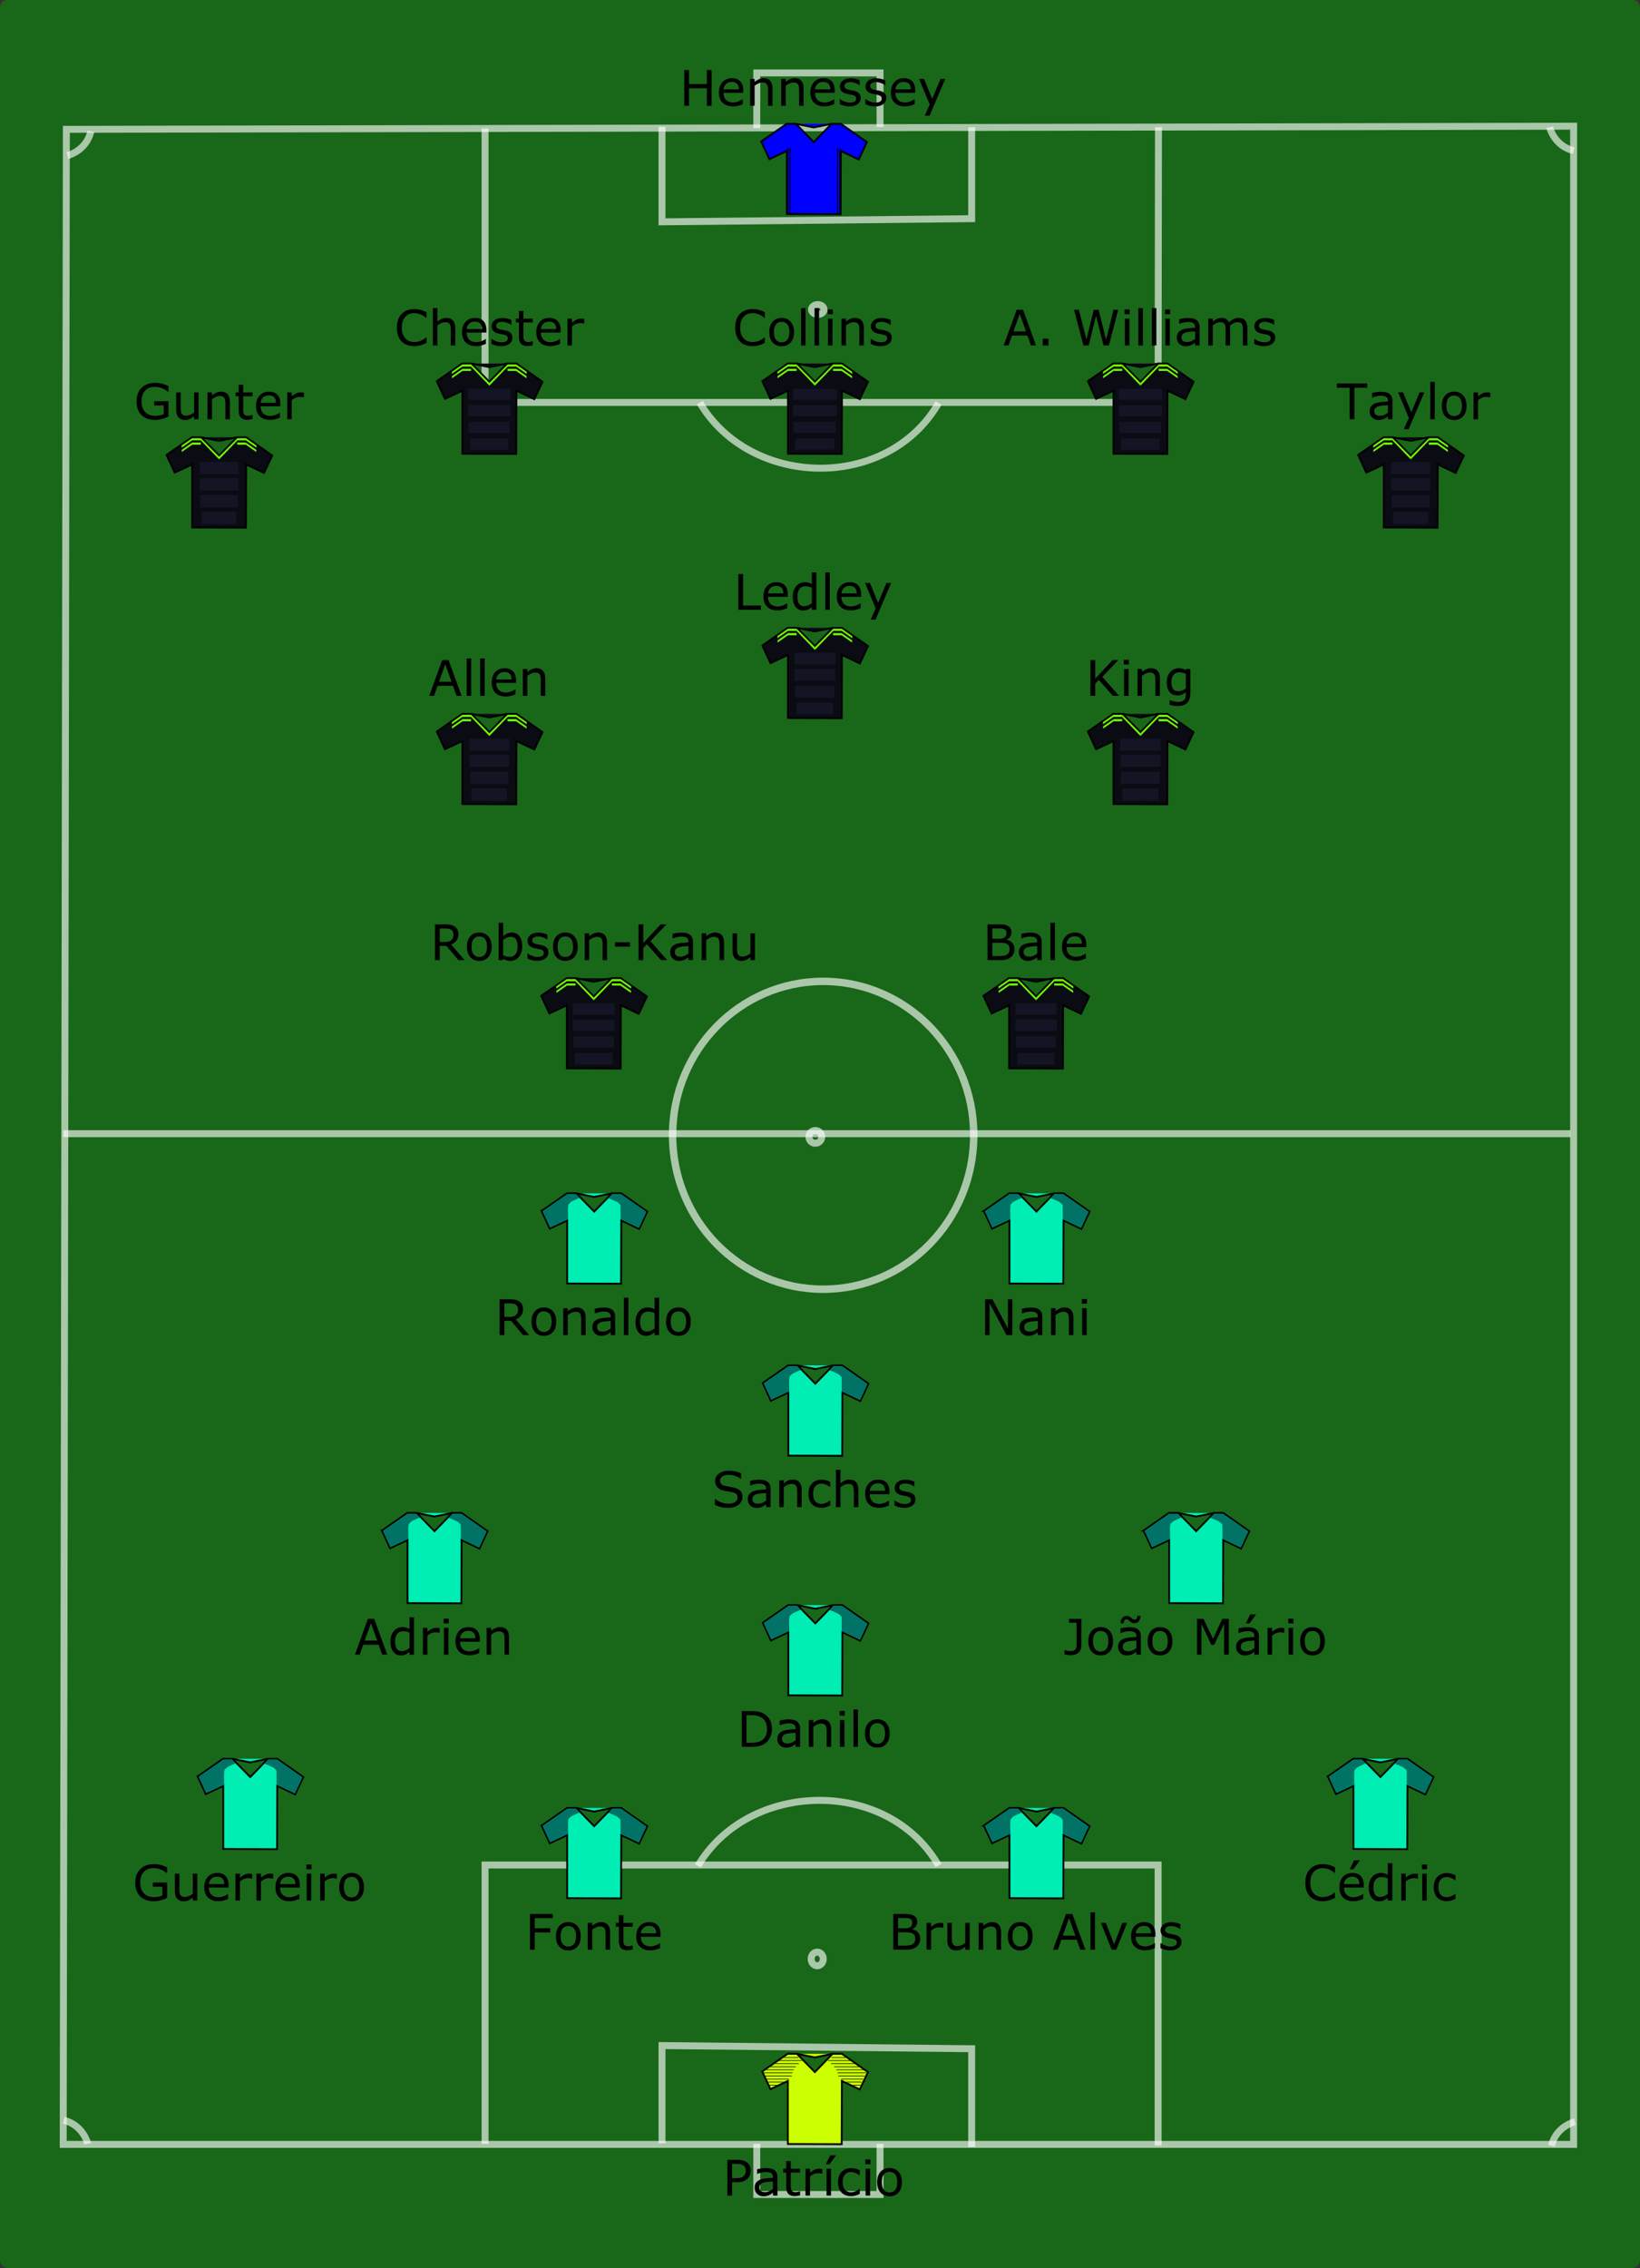 <svg xmlns="http://www.w3.org/2000/svg" width="534" height="738" xml:space="preserve"><rect width="100%" height="100%" fill="#333333" stroke="none"/><path fill="#009D00" fill-opacity=".5" d="M0 735.437V2.563A2.56 2.56 0 0 1 2.554 0h528.893A2.559 2.559 0 0 1 534 2.563v732.873a2.559 2.559 0 0 1-2.554 2.563H2.554A2.557 2.557 0 0 1 0 735.437z"/><g fill="none" stroke="#FFF" stroke-opacity=".629"><path stroke-width="1.5" d="M118.193 416.992V90.426l434.511.683.683 325.883H118.193z" transform="matrix(0 -1.509 1.506 0 -115.601 876.12)"/><path stroke-width="1.605" stroke-linejoin="round" d="M368.981 254.734c0 17.981-14.86 32.557-33.192 32.557-18.331 0-33.192-14.576-33.192-32.557s14.86-32.557 33.192-32.557 33.192 14.576 33.192 32.557z" transform="matrix(0 -1.509 1.506 0 -115.601 876.12)"/><path stroke-width="1.5" d="M117.963 327.153h60.478v-145.52H118.32" transform="matrix(0 -1.509 1.506 0 -115.601 876.12)"/><path stroke-width="1.5" d="M118.433 219.891H139.5l-.683 66.953h-21.179" transform="matrix(0 -1.509 1.506 0 -115.601 876.12)"/><path stroke-width="1.5" d="M118.32 240.387h-10.931v26.645h10.931M178.328 279.686c19.129-11.102 18.365-41.104-.082-52.035M553.158 327.234l-59.337-.082v-145.52h59.061" transform="matrix(0 -1.509 1.506 0 -115.601 876.12)"/><path stroke-width="1.5" d="M553.259 219.891h-20.496l.683 66.953h19.711" transform="matrix(0 -1.509 1.506 0 -115.601 876.12)"/><path stroke-width="1.5" d="M552.964 240.387h11.91v26.645h-11.665M493.689 279.686c-19.13-11.102-18.365-40.696.082-51.627M336.131 90.426v325.883M118.349 95.731s4.04-.964 5.041-5.189M123.069 417.244s-.964-4.04-5.189-5.041M553.15 411.811s-4.04.964-5.041 5.189M547.056 91.357s.964 4.04 5.189 5.041" transform="matrix(0 -1.509 1.506 0 -115.601 876.12)"/><path stroke-width="1.5" stroke-linejoin="round" d="M514.915 253.571c0 .743-.475 1.345-1.06 1.345-.586 0-1.06-.602-1.06-1.345s.474-1.345 1.06-1.345c.586-.001 1.06.602 1.06 1.345zM159.652 253.448c0 .721-.657 1.305-1.468 1.305-.811 0-1.468-.584-1.468-1.305s.657-1.305 1.468-1.305c.811.001 1.468.585 1.468 1.305zM336.814 253.026a1.367 1.367 0 1 1-2.733 0 1.366 1.366 0 0 1 2.733 0z" transform="matrix(0 -1.509 1.506 0 -115.601 876.12)"/></g><path d="M244.445 706.3c0 .516-.09.993-.27 1.434s-.43.821-.754 1.145c-.4.401-.875.702-1.422.902s-1.237.301-2.07.301h-1.547v4.336h-1.547v-11.633h3.156c.698 0 1.29.06 1.773.176s.914.301 1.29.551c.441.297.784.667 1.026 1.11s.365 1.001.365 1.678zm-1.609.04c0-.402-.07-.75-.21-1.048s-.355-.539-.642-.727c-.25-.16-.535-.277-.855-.348s-.726-.105-1.215-.105h-1.53v4.648h1.304c.625 0 1.133-.056 1.523-.168s.708-.29.953-.535c.245-.25.418-.513.52-.789s.152-.586.152-.929zM253.148 714.417h-1.46v-.93c-.13.09-.307.212-.528.371a4.371 4.371 0 0 1-1.489.68c-.318.081-.69.121-1.117.121-.787 0-1.453-.26-2-.78s-.82-1.186-.82-1.993c0-.66.142-1.196.426-1.605.284-.409.688-.73 1.215-.965.531-.234 1.17-.394 1.914-.477a39.012 39.012 0 0 1 2.398-.188v-.227c0-.333-.059-.609-.176-.828s-.285-.39-.504-.516c-.208-.12-.458-.2-.75-.242a6.42 6.42 0 0 0-.914-.063c-.386 0-.815.051-1.289.152-.474.102-.964.25-1.469.441h-.078v-1.492c.286-.078.7-.164 1.242-.258a9.354 9.354 0 0 1 1.602-.14 7.49 7.49 0 0 1 1.605.151c.456.102.85.274 1.184.52.328.24.578.55.75.93s.258.852.258 1.414v5.924zm-1.46-2.149v-2.43c-.449.026-.977.065-1.583.117-.607.052-1.087.128-1.44.227-.423.12-.764.306-1.024.56-.26.252-.39.6-.39 1.042 0 .5.15.876.452 1.13.302.252.763.378 1.383.378.516 0 .987-.1 1.414-.3.426-.2.822-.442 1.187-.724zM260.507 714.34a8.034 8.034 0 0 1-.902.18c-.326.046-.616.07-.87.07-.892 0-1.569-.24-2.032-.72-.464-.479-.695-1.247-.695-2.305v-4.64h-.992v-1.235h.992v-2.508h1.47v2.508h3.03v1.234h-3.03v3.977c0 .458.01.816.03 1.074.021.258.094.5.22.723.113.208.271.36.472.457.2.097.506.145.918.145.24 0 .49-.035.75-.105.26-.07.448-.129.563-.176h.078v1.32zM267.726 707.292h-.078a5.31 5.31 0 0 0-1.367-.148c-.453 0-.89.101-1.313.301s-.828.46-1.219.777v6.195h-1.469v-8.727h1.47v1.29c.582-.47 1.097-.802 1.542-.997s.9-.293 1.363-.293c.255 0 .44.007.555.02.114.013.286.038.516.074v1.508zM272.211 701.323l-2.133 2.922h-1.164l1.398-2.922h1.9zm-1.618 13.094h-1.469v-8.727h1.47v8.727zM279.953 713.87c-.49.234-.955.417-1.395.547-.44.13-.908.195-1.402.195a5.212 5.212 0 0 1-1.734-.277 3.548 3.548 0 0 1-1.352-.84c-.38-.375-.675-.849-.883-1.422-.209-.573-.313-1.242-.313-2.008 0-1.427.392-2.547 1.176-3.359.783-.813 1.818-1.219 3.105-1.219.5 0 .99.07 1.473.211.481.141.923.313 1.324.516v1.633h-.078c-.448-.349-.91-.617-1.387-.805s-.94-.28-1.395-.28c-.834 0-1.49.28-1.973.84-.482.56-.723 1.381-.723 2.464 0 1.052.235 1.86.707 2.426.471.565 1.134.848 1.988.848.297 0 .6-.039.906-.117.307-.078.583-.18.828-.305a6.784 6.784 0 0 0 1.047-.664h.078v1.616zM283.414 704.23h-1.656v-1.524h1.656v1.523zm-.094 10.187h-1.469v-8.727h1.47v8.727zM293.664 710.057c0 1.422-.365 2.544-1.094 3.367-.729.823-1.706 1.234-2.93 1.234-1.234 0-2.215-.41-2.94-1.234s-1.09-1.945-1.09-3.367.362-2.546 1.09-3.37 1.706-1.239 2.94-1.239c1.224 0 2.2.413 2.93 1.238.728.825 1.094 1.95 1.094 3.371zm-1.516 0c0-1.13-.222-1.97-.664-2.52-.443-.55-1.058-.824-1.844-.824-.797 0-1.416.274-1.855.824-.44.55-.66 1.39-.66 2.52 0 1.094.221 1.923.664 2.488.442.565 1.06.848 1.852.848.781 0 1.395-.28 1.84-.84s.667-1.39.667-2.496zM54.42 617.557c-.637.292-1.33.546-2.083.762a7.903 7.903 0 0 1-2.184.324c-.906 0-1.737-.125-2.492-.375a5.126 5.126 0 0 1-1.93-1.125c-.537-.505-.95-1.137-1.242-1.895-.292-.758-.438-1.645-.438-2.66 0-1.859.543-3.327 1.63-4.402s2.576-1.613 4.472-1.613c.661 0 1.337.08 2.027.238.69.16 1.434.43 2.23.81v1.835h-.14a12.501 12.501 0 0 0-.704-.492 6.781 6.781 0 0 0-.906-.508 6.696 6.696 0 0 0-1.223-.402 6.873 6.873 0 0 0-1.55-.16c-1.303 0-2.333.418-3.09 1.254s-1.138 1.968-1.138 3.395c0 1.505.396 2.676 1.188 3.512.792.836 1.87 1.254 3.234 1.254.5 0 1-.05 1.496-.148a6.965 6.965 0 0 0 1.31-.383v-2.852h-3.118v-1.359h4.648v4.99zM64.24 618.417h-1.47v-.969c-.495.391-.969.69-1.422.898s-.953.313-1.5.313c-.917 0-1.63-.28-2.14-.84-.512-.56-.767-1.382-.767-2.465v-5.664h1.47v4.97c0 .441.02.82.062 1.136.042.315.13.585.266.81.141.228.323.395.547.5.224.103.55.155.977.155.38 0 .795-.099 1.246-.297.45-.198.871-.45 1.262-.758v-6.516h1.47v8.727zM74.435 614.206h-6.43c0 .536.081 1.004.242 1.402.161.398.383.726.664.98.271.25.592.438.965.563.372.125.782.188 1.23.188.594 0 1.191-.118 1.793-.355s1.03-.47 1.285-.699h.078v1.602c-.495.208-1 .383-1.516.523s-1.058.211-1.625.211c-1.448 0-2.578-.392-3.39-1.176s-1.22-1.897-1.22-3.34c0-1.427.39-2.56 1.168-3.398.778-.839 1.803-1.258 3.074-1.258 1.177 0 2.084.344 2.723 1.031.638.688.957 1.664.957 2.93v.796zm-1.43-1.125c-.005-.77-.199-1.367-.582-1.789s-.965-.633-1.746-.633c-.787 0-1.413.231-1.879.695-.466.464-.73 1.04-.793 1.727h5zM82.107 611.292h-.078a5.31 5.31 0 0 0-1.367-.148c-.453 0-.89.101-1.313.301s-.828.46-1.219.777v6.195h-1.469v-8.727h1.47v1.29c.582-.47 1.097-.802 1.542-.997s.9-.293 1.363-.293c.255 0 .44.007.555.02.114.013.286.038.516.074v1.508zM88.935 611.292h-.078a5.31 5.31 0 0 0-1.367-.148c-.453 0-.89.101-1.313.301s-.828.46-1.219.777v6.195H83.49v-8.727h1.47v1.29c.582-.47 1.097-.802 1.542-.997s.9-.293 1.363-.293c.255 0 .44.007.555.02.114.013.286.038.516.074v1.508zM97.622 614.206h-6.43c0 .536.081 1.004.242 1.402.161.398.383.726.664.98.271.25.592.438.965.563.372.125.782.188 1.23.188.594 0 1.191-.118 1.793-.355s1.03-.47 1.285-.699h.078v1.602c-.495.208-1 .383-1.516.523s-1.058.211-1.625.211c-1.448 0-2.578-.392-3.39-1.176s-1.22-1.897-1.22-3.34c0-1.427.39-2.56 1.168-3.398.778-.839 1.803-1.258 3.074-1.258 1.177 0 2.084.344 2.723 1.031.638.688.957 1.664.957 2.93v.796zm-1.429-1.125c-.005-.77-.199-1.367-.582-1.789s-.965-.633-1.746-.633c-.787 0-1.413.231-1.879.695-.466.464-.73 1.04-.793 1.727h5zM101.427 608.23h-1.656v-1.524h1.656v1.523zm-.094 10.187h-1.469v-8.727h1.47v8.727zM109.685 611.292h-.078a5.31 5.31 0 0 0-1.367-.148c-.453 0-.89.101-1.313.301s-.828.46-1.219.777v6.195h-1.469v-8.727h1.47v1.29c.582-.47 1.097-.802 1.542-.997s.9-.293 1.363-.293c.255 0 .44.007.555.02.114.013.286.038.516.074v1.508zM118.505 614.057c0 1.422-.365 2.544-1.094 3.367-.729.823-1.706 1.234-2.93 1.234-1.234 0-2.215-.41-2.94-1.234s-1.09-1.945-1.09-3.367.362-2.546 1.09-3.37 1.706-1.239 2.94-1.239c1.224 0 2.2.413 2.93 1.238s1.094 1.95 1.094 3.371zm-1.516 0c0-1.13-.222-1.97-.664-2.52-.443-.55-1.058-.824-1.844-.824-.797 0-1.416.274-1.855.824-.44.55-.66 1.39-.66 2.52 0 1.094.221 1.923.664 2.488.442.565 1.06.848 1.852.848.781 0 1.395-.28 1.84-.84s.667-1.39.667-2.496zM179.997 624.16h-5.883v3.28h5.055v1.375h-5.055v5.602h-1.547v-11.633h7.43v1.375zM189.083 630.057c0 1.422-.365 2.544-1.094 3.367-.729.823-1.706 1.234-2.93 1.234-1.234 0-2.215-.41-2.94-1.234s-1.09-1.945-1.09-3.367.362-2.546 1.09-3.37 1.706-1.239 2.94-1.239c1.224 0 2.2.413 2.93 1.238s1.094 1.95 1.094 3.371zm-1.515 0c0-1.13-.222-1.97-.664-2.52-.443-.55-1.058-.824-1.844-.824-.797 0-1.416.274-1.855.824-.44.55-.66 1.39-.66 2.52 0 1.094.221 1.923.664 2.488.442.565 1.06.848 1.852.848.781 0 1.395-.28 1.84-.84s.667-1.39.667-2.496zM198.653 634.417h-1.469v-4.969c0-.4-.023-.777-.07-1.129s-.133-.626-.258-.824a1.181 1.181 0 0 0-.563-.488c-.245-.106-.563-.16-.953-.16-.4 0-.82.1-1.258.297s-.857.45-1.258.758v6.516h-1.469v-8.727h1.47v.97c.457-.38.931-.678 1.421-.892.49-.214.992-.32 1.508-.32.942 0 1.661.284 2.156.852.495.567.742 1.386.742 2.453v5.663zM206.013 634.34a8.034 8.034 0 0 1-.902.18c-.326.046-.616.07-.87.07-.892 0-1.569-.24-2.032-.72-.464-.479-.695-1.247-.695-2.305v-4.64h-.992v-1.235h.992v-2.508h1.47v2.508h3.03v1.234h-3.03v3.977c0 .458.01.816.03 1.074.021.258.094.5.22.723.113.208.271.36.472.457.2.097.506.145.918.145.24 0 .49-.035.75-.105.26-.07.448-.129.563-.176h.078v1.32zM215.091 630.206h-6.43c0 .536.081 1.004.242 1.402.161.398.383.726.664.98.271.25.592.438.965.563.372.125.782.188 1.23.188.594 0 1.191-.118 1.793-.355s1.03-.47 1.285-.699h.078v1.602c-.495.208-1 .383-1.516.523s-1.058.211-1.625.211c-1.448 0-2.578-.392-3.39-1.176s-1.22-1.897-1.22-3.34c0-1.427.39-2.56 1.168-3.398.778-.839 1.803-1.258 3.074-1.258 1.177 0 2.084.344 2.723 1.031.638.688.957 1.664.957 2.93v.796zm-1.43-1.125c-.005-.77-.199-1.367-.582-1.789s-.965-.633-1.746-.633c-.787 0-1.413.231-1.879.695-.466.464-.73 1.04-.793 1.727h5zM299.627 630.84c0 .577-.109 1.088-.328 1.53s-.514.808-.883 1.094c-.438.344-.918.59-1.44.734s-1.19.22-1.997.22h-4.125v-11.634h3.445c.848 0 1.484.031 1.906.094s.824.192 1.211.391c.426.224.736.512.93.863.191.352.29.772.29 1.262 0 .552-.142 1.022-.423 1.41s-.656.7-1.125.934v.063c.785.161 1.406.507 1.86 1.035s.68 1.195.68 2.003zm-2.602-5.244c0-.28-.047-.519-.14-.71s-.247-.35-.454-.47a2.206 2.206 0 0 0-.89-.262 13.75 13.75 0 0 0-1.298-.05H292.4v3.358h2c.484 0 .87-.024 1.156-.074a2.16 2.16 0 0 0 .797-.309c.244-.156.418-.358.52-.605s.153-.539.153-.878zm.992 5.305c0-.469-.07-.84-.21-1.117s-.397-.51-.767-.703a2.58 2.58 0 0 0-.91-.254 12.235 12.235 0 0 0-1.3-.059h-2.43v4.328h2.046c.676 0 1.23-.035 1.664-.105.432-.07.785-.199 1.063-.387.291-.203.504-.435.641-.695.135-.26.203-.597.203-1.008zM307.15 627.292h-.078a5.346 5.346 0 0 0-1.367-.148c-.453 0-.89.101-1.313.301s-.828.46-1.219.777v6.195h-1.469v-8.727h1.47v1.29c.581-.47 1.097-.802 1.542-.997s.898-.293 1.363-.293c.254 0 .44.007.555.02.113.013.285.038.516.074v1.508zM315.767 634.417h-1.469v-.969c-.496.391-.969.69-1.422.898s-.953.313-1.5.313c-.918 0-1.63-.28-2.14-.84-.513-.56-.767-1.382-.767-2.465v-5.664h1.47v4.97c0 .441.02.82.062 1.136.041.315.13.585.266.81.141.228.322.395.547.5.223.103.55.155.977.155.38 0 .795-.099 1.246-.297.45-.198.871-.45 1.262-.758v-6.516h1.47v8.727zM325.955 634.417h-1.469v-4.969c0-.4-.023-.777-.07-1.129s-.133-.626-.258-.824a1.186 1.186 0 0 0-.563-.488c-.246-.106-.563-.16-.953-.16-.402 0-.82.1-1.258.297s-.857.45-1.258.758v6.516h-1.469v-8.727h1.47v.97a5.96 5.96 0 0 1 1.421-.892c.488-.214.992-.32 1.508-.32.941 0 1.66.284 2.156.852.494.567.742 1.386.742 2.453v5.663zM336.22 630.057c0 1.422-.365 2.544-1.094 3.367-.73.823-1.707 1.234-2.93 1.234-1.234 0-2.215-.41-2.94-1.234s-1.09-1.945-1.09-3.367.362-2.546 1.09-3.37 1.706-1.239 2.94-1.239c1.223 0 2.2.413 2.93 1.238s1.094 1.95 1.094 3.371zm-1.515 0c0-1.13-.223-1.97-.664-2.52-.443-.55-1.059-.824-1.844-.824-.797 0-1.416.274-1.855.824-.44.55-.66 1.39-.66 2.52 0 1.094.221 1.923.664 2.488.441.565 1.06.848 1.852.848.781 0 1.395-.28 1.84-.84s.667-1.39.667-2.496zM353.408 634.417h-1.648l-1.14-3.242h-5.032l-1.14 3.242h-1.57l4.233-11.633h2.063l4.234 11.633zm-3.266-4.57-2.039-5.712-2.047 5.711h4.086zM356.541 634.417h-1.469v-12.156h1.47v12.156zM366.994 625.69l-3.53 8.727h-1.478l-3.508-8.727h1.594l2.703 6.945 2.68-6.945h1.54zM376.22 630.206h-6.43c0 .536.08 1.004.242 1.402.16.398.383.726.664.98.27.25.592.438.965.563.371.125.781.188 1.23.188.594 0 1.191-.118 1.793-.355s1.03-.47 1.285-.699h.078v1.602c-.496.208-1 .383-1.516.523s-1.059.211-1.625.211c-1.449 0-2.578-.392-3.39-1.176s-1.22-1.897-1.22-3.34c0-1.427.39-2.56 1.168-3.398.777-.839 1.803-1.258 3.074-1.258 1.176 0 2.084.344 2.723 1.031.637.688.957 1.664.957 2.93v.796zm-1.429-1.125c-.006-.77-.199-1.367-.582-1.789s-.965-.633-1.746-.633c-.787 0-1.414.231-1.879.695-.467.464-.73 1.04-.793 1.727h5zM384.681 631.901c0 .797-.33 1.45-.988 1.961-.66.511-1.559.766-2.699.766-.646 0-1.238-.077-1.777-.23s-.992-.32-1.355-.504v-1.648h.078c.463.35.98.626 1.547.832a4.77 4.77 0 0 0 1.633.31c.645 0 1.15-.105 1.516-.314.363-.208.547-.536.547-.984 0-.344-.1-.604-.297-.78-.199-.178-.578-.329-1.14-.454-.21-.047-.48-.102-.817-.164s-.643-.13-.918-.203c-.766-.203-1.309-.5-1.629-.895s-.48-.876-.48-1.449c0-.359.074-.698.223-1.016s.373-.602.676-.852c.291-.245.662-.438 1.113-.582a4.94 4.94 0 0 1 1.512-.215c.52 0 1.047.063 1.582.191.533.128.977.282 1.332.465v1.57h-.078a5.274 5.274 0 0 0-1.367-.699 4.713 4.713 0 0 0-1.578-.285c-.537 0-.99.103-1.359.31-.37.205-.555.511-.555.917 0 .36.111.63.336.813.22.183.572.331 1.063.445.27.063.574.125.91.188s.615.12.84.172c.682.156 1.207.425 1.578.805.366.384.551.893.551 1.53zM434.677 617.573c-.287.125-.547.242-.777.352a7.753 7.753 0 0 1-.91.344 9.278 9.278 0 0 1-1.035.254c-.373.07-.783.105-1.23.105-.844 0-1.61-.118-2.3-.355a4.684 4.684 0 0 1-1.802-1.113c-.5-.495-.89-1.124-1.172-1.887s-.422-1.649-.422-2.66c0-.958.135-1.815.406-2.57.27-.755.66-1.394 1.172-1.914a4.891 4.891 0 0 1 1.793-1.156c.7-.266 1.477-.398 2.332-.398.625 0 1.248.075 1.871.227.621.151 1.313.417 2.074.797v1.836h-.117c-.64-.536-1.277-.927-1.906-1.172a5.538 5.538 0 0 0-2.023-.367c-.59 0-1.119.095-1.59.285-.473.19-.893.485-1.262.887-.359.391-.64.884-.84 1.48-.2.597-.3 1.285-.3 2.066 0 .817.108 1.521.331 2.11.221.588.506 1.066.855 1.437a3.36 3.36 0 0 0 1.277.855c.486.185 1 .277 1.543.277.744 0 1.441-.128 2.094-.383a6.03 6.03 0 0 0 1.828-1.148h.11v1.811zM444.052 614.206h-6.43c0 .536.08 1.004.242 1.402.16.398.383.726.664.98.27.25.592.438.965.563.371.125.781.188 1.23.188.594 0 1.191-.118 1.793-.355s1.03-.47 1.285-.699h.078v1.602c-.496.208-1 .383-1.516.523s-1.059.211-1.625.211c-1.449 0-2.578-.392-3.39-1.176-.813-.784-1.22-1.897-1.22-3.34 0-1.427.39-2.56 1.168-3.398.777-.839 1.803-1.258 3.074-1.258 1.176 0 2.084.344 2.723 1.031.637.688.957 1.664.957 2.93v.796zm-1.429-1.125c-.006-.77-.199-1.367-.582-1.789s-.965-.633-1.746-.633c-.787 0-1.414.231-1.879.695-.467.464-.73 1.04-.793 1.727h5zm.18-7.758-2.134 2.922h-1.164l1.398-2.922h1.9zM453.357 618.417h-1.469v-.914a5.388 5.388 0 0 1-1.32.852 3.65 3.65 0 0 1-1.492.305c-1.043 0-1.869-.4-2.48-1.203-.613-.802-.918-1.914-.918-3.336 0-.739.105-1.398.316-1.977s.496-1.07.855-1.477a3.585 3.585 0 0 1 1.238-.906 3.59 3.59 0 0 1 1.465-.313c.457 0 .863.048 1.22.145.353.097.726.246 1.116.45v-3.782h1.47v12.156zm-1.469-2.149v-5.008c-.396-.177-.75-.3-1.063-.367s-.654-.102-1.023-.102c-.824 0-1.465.286-1.922.86-.459.572-.688 1.385-.688 2.437 0 1.036.176 1.824.531 2.363.354.54.922.81 1.703.81a3.19 3.19 0 0 0 1.266-.278 5.352 5.352 0 0 0 1.196-.715zM461.693 611.292h-.078a5.346 5.346 0 0 0-1.367-.148c-.453 0-.89.101-1.313.301s-.828.46-1.219.777v6.195h-1.469v-8.727h1.47v1.29c.581-.47 1.097-.802 1.542-.997s.898-.293 1.363-.293c.254 0 .44.007.555.02.113.013.285.038.516.074v1.508zM464.654 608.23h-1.656v-1.524h1.656v1.523zm-.094 10.187h-1.469v-8.727h1.47v8.727zM473.92 617.87c-.49.234-.955.417-1.395.547-.44.13-.908.195-1.402.195a5.212 5.212 0 0 1-1.734-.277 3.54 3.54 0 0 1-1.352-.84c-.38-.375-.676-.849-.883-1.422-.209-.573-.313-1.242-.313-2.008 0-1.427.391-2.547 1.176-3.359.783-.813 1.818-1.219 3.105-1.219.5 0 .99.07 1.473.211.48.141.922.313 1.324.516v1.633h-.078c-.449-.349-.91-.617-1.387-.805s-.94-.28-1.395-.28c-.834 0-1.492.28-1.973.84-.482.56-.723 1.381-.723 2.464 0 1.052.234 1.86.707 2.426.471.565 1.133.848 1.988.848.297 0 .598-.039.906-.117.307-.078.582-.18.828-.305a6.784 6.784 0 0 0 1.047-.664h.078v1.616zM126.087 538.417h-1.648l-1.14-3.242h-5.032l-1.14 3.242h-1.57l4.233-11.633h2.063l4.234 11.633zm-3.266-4.57-2.039-5.712-2.047 5.711h4.086zM134.814 538.417h-1.469v-.914a5.37 5.37 0 0 1-1.32.852 3.643 3.643 0 0 1-1.492.305c-1.042 0-1.869-.4-2.48-1.203-.612-.802-.918-1.914-.918-3.336 0-.739.105-1.398.316-1.977s.496-1.07.855-1.477a3.594 3.594 0 0 1 1.238-.906 3.59 3.59 0 0 1 1.465-.313c.458 0 .864.048 1.22.145.353.097.726.246 1.116.45v-3.782h1.47v12.156zm-1.469-2.149v-5.008c-.396-.177-.75-.3-1.063-.367s-.654-.102-1.023-.102c-.823 0-1.464.286-1.922.86-.458.572-.688 1.385-.688 2.437 0 1.036.177 1.824.531 2.363.354.54.922.81 1.703.81.417 0 .838-.094 1.266-.278a5.33 5.33 0 0 0 1.196-.715zM143.15 531.292h-.078a5.31 5.31 0 0 0-1.367-.148c-.453 0-.89.101-1.313.301s-.828.46-1.219.777v6.195h-1.469v-8.727h1.47v1.29c.582-.47 1.097-.802 1.542-.997s.9-.293 1.363-.293c.255 0 .44.007.555.02.114.013.286.038.516.074v1.508zM146.11 528.23h-1.656v-1.524h1.656v1.523zm-.093 10.187h-1.469v-8.727h1.47v8.727zM156.228 534.206h-6.43c0 .536.081 1.004.242 1.402.161.398.383.726.664.98.271.25.592.438.965.563.372.125.782.188 1.23.188.594 0 1.191-.118 1.793-.355s1.03-.47 1.285-.699h.078v1.602c-.495.208-1 .383-1.516.523s-1.058.211-1.625.211c-1.448 0-2.578-.392-3.39-1.176s-1.22-1.897-1.22-3.34c0-1.427.39-2.56 1.168-3.398.778-.839 1.803-1.258 3.074-1.258 1.177 0 2.084.344 2.723 1.031.638.688.957 1.664.957 2.93v.796zm-1.43-1.125c-.005-.77-.199-1.367-.582-1.789s-.965-.633-1.746-.633c-.787 0-1.413.231-1.879.695-.466.464-.73 1.04-.793 1.727h5zM165.751 538.417h-1.469v-4.969c0-.4-.023-.777-.07-1.129s-.133-.626-.258-.824a1.181 1.181 0 0 0-.563-.488c-.245-.106-.563-.16-.953-.16-.4 0-.82.1-1.258.297s-.857.45-1.258.758v6.516h-1.469v-8.727h1.47v.97c.457-.38.931-.678 1.421-.892.49-.214.992-.32 1.508-.32.942 0 1.661.284 2.156.852.495.567.742 1.386.742 2.453v5.663zM251.357 562.612c0 1.058-.23 2.016-.69 2.875s-1.075 1.526-1.84 2a5.736 5.736 0 0 1-1.778.711c-.654.146-1.515.22-2.582.22h-2.938v-11.634h2.906c1.135 0 2.038.082 2.707.246.67.164 1.235.39 1.7.676a5.19 5.19 0 0 1 1.851 1.977c.442.823.664 1.8.664 2.93zm-1.618-.023c0-.91-.159-1.68-.477-2.305a3.506 3.506 0 0 0-1.422-1.477c-.458-.26-.945-.44-1.46-.543s-1.134-.152-1.853-.152h-1.453v8.977h1.453c.745 0 1.395-.055 1.95-.164s1.062-.313 1.526-.609c.578-.37 1.012-.856 1.301-1.46s.435-1.36.435-2.267zM260.521 568.417h-1.46v-.93c-.13.09-.307.212-.528.371a4.371 4.371 0 0 1-1.489.68c-.318.081-.69.121-1.117.121-.787 0-1.453-.26-2-.78s-.82-1.186-.82-1.993c0-.66.142-1.196.426-1.605.284-.409.688-.73 1.215-.965.531-.234 1.17-.394 1.914-.477a39.012 39.012 0 0 1 2.398-.188v-.227c0-.333-.059-.609-.176-.828s-.285-.39-.504-.516c-.208-.12-.458-.2-.75-.242a6.42 6.42 0 0 0-.914-.063c-.386 0-.815.051-1.289.152-.474.102-.964.25-1.469.441h-.078v-1.492c.286-.078.7-.164 1.242-.258a9.354 9.354 0 0 1 1.602-.14 7.49 7.49 0 0 1 1.605.151c.456.102.85.274 1.184.52.328.24.578.55.75.93s.258.852.258 1.414v5.924zm-1.46-2.149v-2.43c-.449.026-.977.065-1.583.117-.607.052-1.087.128-1.44.227-.423.12-.764.306-1.024.56-.26.252-.39.6-.39 1.042 0 .5.15.876.452 1.13.302.252.763.378 1.383.378.516 0 .987-.1 1.414-.3.426-.2.822-.442 1.187-.724zM270.646 568.417h-1.469v-4.969c0-.4-.023-.777-.07-1.129s-.133-.626-.258-.824a1.186 1.186 0 0 0-.563-.488c-.246-.106-.563-.16-.954-.16-.4 0-.82.1-1.258.297s-.857.45-1.258.758v6.516h-1.469v-8.727h1.47v.97c.457-.38.931-.678 1.421-.892.49-.214.992-.32 1.508-.32.941 0 1.66.284 2.156.852.494.567.742 1.386.742 2.453v5.663zM275.052 558.23h-1.656v-1.524h1.656v1.523zm-.093 10.187h-1.469v-8.727h1.47v8.727zM279.35 568.417h-1.47v-12.156h1.47v12.156zM289.693 564.057c0 1.422-.365 2.544-1.094 3.367-.73.823-1.707 1.234-2.93 1.234-1.234 0-2.215-.41-2.94-1.234s-1.09-1.945-1.09-3.367.362-2.546 1.09-3.37 1.706-1.239 2.94-1.239c1.223 0 2.2.413 2.93 1.238s1.094 1.95 1.094 3.371zm-1.516 0c0-1.13-.223-1.97-.664-2.52-.443-.55-1.059-.824-1.844-.824-.797 0-1.416.274-1.855.824-.44.55-.66 1.39-.66 2.52 0 1.094.221 1.923.664 2.488.441.565 1.06.848 1.852.848.781 0 1.395-.28 1.84-.84s.667-1.39.667-2.496zM352.095 535.393c0 1.021-.313 1.808-.934 2.36-.623.551-1.457.827-2.504.827-.25 0-.584-.022-1-.066a9.637 9.637 0 0 1-1.047-.16v-1.445h.086c.213.073.477.148.79.227s.632.117.96.117c.48 0 .86-.055 1.145-.164.283-.109.492-.266.63-.469.14-.208.23-.464.27-.766s.058-.65.058-1.047v-6.789h-2.46v-1.234h4.007v8.61zM362.423 534.057c0 1.422-.365 2.544-1.094 3.367-.73.823-1.707 1.234-2.93 1.234-1.234 0-2.215-.41-2.94-1.234s-1.09-1.945-1.09-3.367.362-2.546 1.09-3.37 1.706-1.239 2.94-1.239c1.223 0 2.2.413 2.93 1.238s1.094 1.95 1.094 3.371zm-1.515 0c0-1.13-.223-1.97-.664-2.52-.443-.55-1.059-.824-1.844-.824-.797 0-1.416.274-1.855.824-.44.55-.66 1.39-.66 2.52 0 1.094.221 1.923.664 2.488.441.565 1.06.848 1.852.848.781 0 1.395-.28 1.84-.84s.667-1.39.667-2.496zM371.478 538.417h-1.46v-.93c-.132.09-.308.212-.528.371a4.42 4.42 0 0 1-1.489.68 4.563 4.563 0 0 1-1.117.121c-.787 0-1.453-.26-2-.78s-.82-1.186-.82-1.993c0-.66.141-1.196.426-1.605.283-.409.688-.73 1.215-.965.531-.234 1.168-.394 1.914-.477a38.887 38.887 0 0 1 2.398-.188v-.227c0-.333-.059-.609-.176-.828s-.285-.39-.504-.516c-.209-.12-.459-.2-.75-.242a6.441 6.441 0 0 0-.914-.063 6.22 6.22 0 0 0-1.289.152c-.475.102-.965.25-1.469.441h-.078v-1.492c.285-.078.7-.164 1.242-.258a9.337 9.337 0 0 1 1.602-.14c.613 0 1.148.05 1.605.151.455.102.85.274 1.184.52.328.24.578.55.75.93s.258.852.258 1.414v5.924zm-.117-12.649c-.059.792-.258 1.388-.602 1.79s-.805.601-1.383.601c-.28 0-.543-.05-.78-.152a2.443 2.443 0 0 1-.68-.44 5.561 5.561 0 0 0-.622-.505.992.992 0 0 0-.559-.168.657.657 0 0 0-.609.352c-.137.234-.215.55-.234.945h-1.023c.041-.786.246-1.38.617-1.78a1.776 1.776 0 0 1 1.36-.603c.26 0 .511.051.753.152s.473.246.691.434c.244.214.461.374.652.48.19.106.371.16.543.16.266 0 .473-.12.621-.359s.23-.542.246-.906h1.01zm-1.344 10.5v-2.43c-.449.026-.977.065-1.582.117-.607.052-1.088.128-1.44.227-.423.12-.765.306-1.024.56-.262.252-.39.6-.39 1.042 0 .5.15.876.452 1.13.301.252.762.378 1.383.378.516 0 .986-.1 1.414-.3.426-.2.822-.442 1.187-.724zM381.744 534.057c0 1.422-.365 2.544-1.094 3.367-.73.823-1.707 1.234-2.93 1.234-1.234 0-2.215-.41-2.94-1.234s-1.09-1.945-1.09-3.367.362-2.546 1.09-3.37 1.706-1.239 2.94-1.239c1.223 0 2.2.413 2.93 1.238s1.094 1.95 1.094 3.371zm-1.516 0c0-1.13-.223-1.97-.664-2.52-.443-.55-1.059-.824-1.844-.824-.797 0-1.416.274-1.855.824-.44.55-.66 1.39-.66 2.52 0 1.094.221 1.923.664 2.488.441.565 1.06.848 1.852.848.781 0 1.395-.28 1.84-.84s.667-1.39.667-2.496zM400.12 538.417h-1.548v-10.023l-3.234 6.82h-.922l-3.21-6.82v10.023h-1.446v-11.633h2.11l3.101 6.477 3-6.477h2.148v11.633zM409.908 538.417h-1.46v-.93c-.132.09-.308.212-.528.371a4.42 4.42 0 0 1-1.489.68 4.563 4.563 0 0 1-1.117.121c-.787 0-1.453-.26-2-.78s-.82-1.186-.82-1.993c0-.66.141-1.196.426-1.605.283-.409.688-.73 1.215-.965.531-.234 1.168-.394 1.914-.477a38.887 38.887 0 0 1 2.398-.188v-.227c0-.333-.059-.609-.176-.828s-.285-.39-.504-.516c-.209-.12-.459-.2-.75-.242a6.441 6.441 0 0 0-.914-.063 6.22 6.22 0 0 0-1.289.152c-.475.102-.965.25-1.469.441h-.078v-1.492c.285-.078.7-.164 1.242-.258a9.337 9.337 0 0 1 1.602-.14c.613 0 1.148.05 1.605.151.455.102.85.274 1.184.52.328.24.578.55.75.93s.258.852.258 1.414v5.924zm-1.46-2.149v-2.43c-.45.026-.978.065-1.583.117-.607.052-1.088.128-1.44.227-.423.12-.765.306-1.024.56-.262.252-.39.6-.39 1.042 0 .5.15.876.452 1.13.301.252.762.378 1.383.378.516 0 .986-.1 1.414-.3.425-.2.822-.442 1.187-.724zm.53-10.945-2.133 2.922h-1.164l1.398-2.922h1.9zM418.181 531.292h-.078a5.346 5.346 0 0 0-1.367-.148c-.453 0-.89.101-1.313.301s-.828.46-1.219.777v6.195h-1.469v-8.727h1.47v1.29c.581-.47 1.097-.802 1.542-.997s.898-.293 1.363-.293c.254 0 .44.007.555.02.113.013.285.038.516.074v1.508zM421.142 528.23h-1.656v-1.524h1.656v1.523zm-.094 10.187h-1.469v-8.727h1.47v8.727zM431.392 534.057c0 1.422-.365 2.544-1.094 3.367-.73.823-1.707 1.234-2.93 1.234-1.234 0-2.215-.41-2.94-1.234s-1.09-1.945-1.09-3.367.362-2.546 1.09-3.37 1.706-1.239 2.94-1.239c1.223 0 2.2.413 2.93 1.238s1.094 1.95 1.094 3.371zm-1.515 0c0-1.13-.223-1.97-.664-2.52-.443-.55-1.059-.824-1.844-.824-.797 0-1.416.274-1.855.824-.44.55-.66 1.39-.66 2.52 0 1.094.221 1.923.664 2.488.441.565 1.06.848 1.852.848.781 0 1.395-.28 1.84-.84s.667-1.39.667-2.496zM172.306 434.417h-2.008l-3.89-4.625h-2.18v4.625h-1.548v-11.633h3.258c.703 0 1.29.046 1.758.137s.891.254 1.266.488c.422.266.751.601.988 1.004s.355.915.355 1.535c0 .84-.21 1.54-.633 2.105s-1.003.991-1.742 1.277l4.376 5.087zm-3.617-8.36c0-.333-.059-.629-.176-.887s-.312-.476-.582-.652a2.129 2.129 0 0 0-.797-.316 5.737 5.737 0 0 0-1.086-.09h-1.82v4.391h1.563c.49 0 .917-.043 1.281-.129a2.05 2.05 0 0 0 .93-.48c.234-.219.407-.47.52-.754.11-.285.167-.645.167-1.083zM181.126 430.057c0 1.422-.365 2.544-1.094 3.367-.729.823-1.706 1.234-2.93 1.234-1.234 0-2.215-.41-2.94-1.234s-1.09-1.945-1.09-3.367.362-2.546 1.09-3.37 1.706-1.239 2.94-1.239c1.224 0 2.2.413 2.93 1.238s1.094 1.95 1.094 3.371zm-1.516 0c0-1.13-.222-1.97-.664-2.52-.443-.55-1.058-.824-1.844-.824-.797 0-1.416.274-1.855.824-.44.55-.66 1.39-.66 2.52 0 1.094.221 1.923.664 2.488.442.565 1.06.848 1.852.848.781 0 1.395-.28 1.84-.84s.667-1.39.667-2.496zM190.696 434.417h-1.469v-4.969c0-.4-.023-.777-.07-1.129s-.133-.626-.258-.824a1.181 1.181 0 0 0-.563-.488c-.245-.106-.563-.16-.953-.16-.4 0-.82.1-1.258.297s-.857.45-1.258.758v6.516h-1.469v-8.727h1.47v.97c.457-.38.931-.678 1.421-.892.49-.214.992-.32 1.508-.32.942 0 1.661.284 2.156.852.495.567.742 1.386.742 2.453v5.663zM200.306 434.417h-1.46v-.93c-.13.09-.307.212-.528.371a4.371 4.371 0 0 1-1.489.68c-.318.081-.69.121-1.117.121-.787 0-1.453-.26-2-.78s-.82-1.186-.82-1.993c0-.66.142-1.196.426-1.605.284-.409.688-.73 1.215-.965.531-.234 1.17-.394 1.914-.477a39.012 39.012 0 0 1 2.398-.188v-.227c0-.333-.059-.609-.176-.828s-.285-.39-.504-.516c-.208-.12-.458-.2-.75-.242a6.42 6.42 0 0 0-.914-.063c-.386 0-.815.051-1.289.152-.474.102-.964.25-1.469.441h-.078v-1.492c.286-.078.7-.164 1.242-.258a9.354 9.354 0 0 1 1.602-.14 7.49 7.49 0 0 1 1.605.151c.456.102.85.274 1.184.52.328.24.578.55.75.93s.258.852.258 1.414v5.924zm-1.46-2.149v-2.43c-.449.026-.977.065-1.583.117-.607.052-1.087.128-1.44.227-.423.12-.764.306-1.024.56-.26.252-.39.6-.39 1.042 0 .5.15.876.452 1.13.302.252.763.378 1.383.378.516 0 .987-.1 1.414-.3.426-.2.822-.442 1.187-.724zM204.618 434.417h-1.469v-12.156h1.47v12.156zM214.603 434.417h-1.469v-.914a5.37 5.37 0 0 1-1.32.852 3.643 3.643 0 0 1-1.492.305c-1.042 0-1.869-.4-2.48-1.203-.612-.802-.918-1.914-.918-3.336 0-.739.105-1.398.316-1.977s.496-1.07.855-1.477a3.594 3.594 0 0 1 1.238-.906 3.59 3.59 0 0 1 1.465-.313c.458 0 .864.048 1.22.145.353.097.726.246 1.116.45v-3.782h1.47v12.156zm-1.469-2.149v-5.008c-.396-.177-.75-.3-1.063-.367s-.654-.102-1.023-.102c-.823 0-1.464.286-1.922.86-.458.572-.688 1.385-.688 2.437 0 1.036.177 1.824.531 2.363.354.54.922.81 1.703.81.417 0 .838-.094 1.266-.278a5.33 5.33 0 0 0 1.196-.715zM224.931 430.057c0 1.422-.365 2.544-1.094 3.367-.729.823-1.706 1.234-2.93 1.234-1.234 0-2.215-.41-2.94-1.234s-1.09-1.945-1.09-3.367.362-2.546 1.09-3.37 1.706-1.239 2.94-1.239c1.224 0 2.2.413 2.93 1.238s1.094 1.95 1.094 3.371zm-1.516 0c0-1.13-.222-1.97-.664-2.52-.443-.55-1.058-.824-1.844-.824-.797 0-1.416.274-1.855.824-.44.55-.66 1.39-.66 2.52 0 1.094.221 1.923.664 2.488.442.565 1.06.848 1.852.848.781 0 1.395-.28 1.84-.84s.667-1.39.667-2.496zM329.634 434.417h-1.914l-5.516-10.406v10.406h-1.445v-11.633h2.398l5.031 9.5v-9.5h1.445v11.633zM339.392 434.417h-1.46v-.93c-.132.09-.308.212-.528.371a4.42 4.42 0 0 1-1.489.68 4.563 4.563 0 0 1-1.117.121c-.787 0-1.453-.26-2-.78s-.82-1.186-.82-1.993c0-.66.141-1.196.426-1.605.283-.409.688-.73 1.215-.965.531-.234 1.168-.394 1.914-.477a38.887 38.887 0 0 1 2.398-.188v-.227c0-.333-.059-.609-.176-.828s-.285-.39-.504-.516c-.209-.12-.459-.2-.75-.242a6.441 6.441 0 0 0-.914-.063 6.22 6.22 0 0 0-1.289.152c-.475.102-.965.25-1.469.441h-.078v-1.492c.285-.078.7-.164 1.242-.258a9.337 9.337 0 0 1 1.602-.14c.613 0 1.148.05 1.605.151.455.102.85.274 1.184.52.328.24.578.55.75.93s.258.852.258 1.414v5.924zm-1.46-2.149v-2.43c-.45.026-.978.065-1.583.117-.607.052-1.088.128-1.44.227-.423.12-.765.306-1.024.56-.262.252-.39.6-.39 1.042 0 .5.15.876.452 1.13.301.252.762.378 1.383.378.516 0 .986-.1 1.414-.3.426-.2.822-.442 1.187-.724zM349.517 434.417h-1.469v-4.969c0-.4-.023-.777-.07-1.129s-.133-.626-.258-.824a1.186 1.186 0 0 0-.563-.488c-.246-.106-.563-.16-.953-.16-.402 0-.82.1-1.258.297s-.857.45-1.258.758v6.516h-1.469v-8.727h1.47v.97a5.96 5.96 0 0 1 1.421-.892c.488-.214.992-.32 1.508-.32.941 0 1.66.284 2.156.852.494.567.742 1.386.742 2.453v5.663zM353.923 424.23h-1.656v-1.524h1.656v1.523zm-.093 10.187h-1.469v-8.727h1.47v8.727z"/><g fill="#CF0" stroke="#000"><path d="m-112.722 230.815 9.743 14.23v5.2l-10.098 10.041 10.098 9.959v5.2l-10.086 14.6-9.605-4.572 4.691-10.029-34.943-.114.114-30.171h34.828l-4.515-9.772 9.773-4.572z" transform="matrix(0 -.589 .581 0 114.095 607.638)"/><path d="m-102.979 250.245-2.001 10 2.001 9.999" transform="matrix(0 -.589 .581 0 114.095 607.638)"/></g><path d="M275.392 669.395h-4.678v.2h4.775l-.097-.2zM255.344 669.395h4.678v.2h-4.775l.097-.2zM249.624 673.395h8.792v.2h-8.975l.183-.2zM249.291 675.595h8.5v-.2h-8.675l.175.2zM248.715 674.395h9.301v.2h-9.287l-.009-.2h-.005zM251.01 672.395h8.105v.2h-8.275l.17-.2zM252.506 671.395h7.616v.2h-7.775l.16-.2zM253.897 670.395h7.225v.2h-7.375l.15-.2zM249.76 676.595h7.03v-.2h-7.175l.145.2zM250.201 677.595h4.69l.4-.2h-5.19l.1.2zM250.562 678.595h2.151l.38-.2h-2.575l.044.2zM281.113 673.395h-8.793v.2h8.976l-.183-.2zM281.445 675.595h-8.5v-.2h8.676l-.176.2zM282.021 674.395h-9.3v.2h9.286l.01-.2h.004zM279.726 672.395h-8.105v.2h8.275l-.17-.2zM278.231 671.395h-7.616v.2h7.775l-.159-.2zM276.84 670.395h-7.225v.2h7.375l-.15-.2zM280.976 676.595h-7.03v-.2h7.175l-.145.2zM280.536 677.595h-4.69l-.4-.2h5.19l-.1.2zM280.174 678.595h-2.15l-.38-.2h2.574l-.044.2z"/><g fill="#00EDB3" stroke="#000"><path d="m-112.722 230.815 9.743 14.231v5.2l-10.098 10.041 10.098 9.958v5.202l-10.086 14.6-9.605-4.572 4.691-10.029-34.943-.114.114-30.172h34.828l-4.515-9.773 9.773-4.572z" transform="matrix(0 -.589 .581 0 298.254 511.638)"/><path d="m-102.979 250.245-2.001 10 2.001 9.998" transform="matrix(0 -.589 .581 0 298.254 511.638)"/></g><path fill="#007366" d="m440.996 580.676-.06-2.86.012-.613.036-.656.05-.39.18-.375.343-.339.31-.3.478-.305.576-.267.508-.226.511-.252.402-.129.374-.165-1.224-1.244-2.762.043-8.048 5.544 2.46 5.268 5.854-2.734zM458.056 580.671l-.01-2.665-.012-.613.001-.606.014-.439-.132-.375-.344-.338-.308-.302-.479-.303-.575-.268-.508-.226-.51-.252-.404-.129-.38-.169-.249-.08 1.267-1.303 2.818-.014 8.203 5.744-2.373 5.184-6.019-2.846z"/><path d="M231.706 34.417h-1.547v-5.695h-5.805v5.695h-1.547V22.784h1.547v4.563h5.805v-4.563h1.547v11.633zM242.018 30.206h-6.43c0 .536.081 1.004.242 1.402.161.398.383.726.664.98.271.25.592.438.965.563.372.125.782.188 1.23.188.594 0 1.191-.118 1.793-.355s1.03-.47 1.285-.699h.078v1.602c-.495.208-1 .383-1.516.523s-1.058.211-1.625.211c-1.448 0-2.578-.392-3.39-1.176s-1.22-1.897-1.22-3.34c0-1.427.39-2.56 1.168-3.398.778-.839 1.803-1.258 3.074-1.258 1.177 0 2.084.344 2.723 1.031.638.688.957 1.664.957 2.93v.796zm-1.429-1.125c-.005-.77-.199-1.367-.582-1.789s-.965-.633-1.746-.633c-.787 0-1.413.231-1.879.695-.466.464-.73 1.04-.793 1.727h5zM251.542 34.417h-1.469v-4.969c0-.4-.023-.777-.07-1.129s-.133-.626-.258-.824a1.181 1.181 0 0 0-.563-.488c-.245-.106-.563-.16-.953-.16-.4 0-.82.1-1.258.297s-.857.45-1.258.758v6.516h-1.469v-8.727h1.47v.97c.457-.38.931-.678 1.421-.892.49-.214.992-.32 1.508-.32.942 0 1.661.284 2.156.852.495.567.742 1.386.742 2.453v5.663zM261.667 34.417h-1.469v-4.969c0-.4-.023-.777-.07-1.129s-.133-.626-.258-.824a1.181 1.181 0 0 0-.563-.488c-.245-.106-.563-.16-.953-.16-.4 0-.82.1-1.258.297s-.857.45-1.258.758v6.516h-1.469v-8.727h1.47v.97c.457-.38.931-.678 1.421-.892.49-.214.992-.32 1.508-.32.942 0 1.661.284 2.156.852.495.567.742 1.386.742 2.453v5.663zM271.8 30.206h-6.43c0 .536.08 1.004.241 1.402.161.398.383.726.664.98.271.25.592.438.965.563.372.125.782.188 1.23.188.594 0 1.191-.118 1.793-.355s1.03-.47 1.285-.699h.078v1.602c-.495.208-1 .383-1.516.523s-1.058.211-1.625.211c-1.448 0-2.578-.392-3.39-1.176s-1.22-1.897-1.22-3.34c0-1.427.39-2.56 1.168-3.398.778-.839 1.803-1.258 3.074-1.258 1.177 0 2.085.344 2.723 1.031s.957 1.664.957 2.93v.796zm-1.43-1.125c-.005-.77-.199-1.367-.582-1.789s-.965-.633-1.746-.633c-.787 0-1.413.231-1.879.695-.466.464-.73 1.04-.793 1.727h5zM280.26 31.901c0 .797-.329 1.45-.988 1.961s-1.559.766-2.699.766c-.646 0-1.238-.077-1.777-.23s-.99-.32-1.355-.504v-1.648h.078c.464.35.98.626 1.547.832s1.112.31 1.633.31c.646 0 1.151-.105 1.516-.314s.547-.536.547-.984c0-.344-.099-.604-.297-.78s-.578-.329-1.14-.454c-.209-.047-.48-.102-.817-.164s-.642-.13-.918-.203c-.766-.203-1.309-.5-1.629-.895s-.48-.876-.48-1.449c0-.359.074-.698.223-1.016s.374-.602.676-.852c.292-.245.663-.438 1.113-.582s.954-.215 1.512-.215c.521 0 1.048.063 1.582.191s.978.282 1.332.465v1.57h-.078c-.375-.276-.83-.509-1.367-.699s-1.063-.285-1.578-.285c-.536 0-.989.103-1.359.31s-.555.511-.555.917c0 .36.112.63.336.813.22.183.573.331 1.063.445.271.063.574.125.91.188s.616.12.84.172c.683.156 1.208.425 1.578.805.367.384.551.893.551 1.53zM288.596 31.901c0 .797-.329 1.45-.988 1.961s-1.559.766-2.699.766c-.646 0-1.238-.077-1.777-.23s-.99-.32-1.355-.504v-1.648h.078c.464.35.98.626 1.547.832s1.112.31 1.633.31c.646 0 1.151-.105 1.516-.314s.547-.536.547-.984c0-.344-.099-.604-.297-.78s-.578-.329-1.14-.454c-.209-.047-.48-.102-.817-.164s-.642-.13-.918-.203c-.766-.203-1.309-.5-1.629-.895s-.48-.876-.48-1.449c0-.359.074-.698.223-1.016s.374-.602.676-.852c.292-.245.663-.438 1.113-.582s.954-.215 1.512-.215c.521 0 1.048.063 1.582.191s.978.282 1.332.465v1.57h-.078c-.375-.276-.83-.509-1.367-.699s-1.063-.285-1.578-.285c-.536 0-.989.103-1.359.31s-.555.511-.555.917c0 .36.112.63.336.813.22.183.573.331 1.063.445.271.063.574.125.91.188s.616.12.84.172c.683.156 1.208.425 1.578.805.367.384.551.893.551 1.53zM298.003 30.206h-6.43c0 .536.081 1.004.242 1.402s.383.726.664.98c.271.25.593.438.965.563s.782.188 1.23.188c.594 0 1.191-.118 1.793-.355s1.03-.47 1.285-.699h.078v1.602c-.495.208-1 .383-1.516.523s-1.058.211-1.625.211c-1.448 0-2.578-.392-3.39-1.176s-1.22-1.897-1.22-3.34c0-1.427.39-2.56 1.168-3.398s1.804-1.258 3.074-1.258c1.177 0 2.085.344 2.723 1.031s.957 1.664.957 2.93v.796zm-1.43-1.125c-.005-.77-.199-1.367-.582-1.789s-.965-.633-1.746-.633c-.786 0-1.413.231-1.879.695s-.73 1.04-.793 1.727h5zM307.776 25.69l-5.094 11.945h-1.57l1.625-3.64-3.477-8.306h1.594l2.68 6.47 2.703-6.47h1.54z"/><g fill="#00F" stroke="#000"><path d="m-112.723 230.816 9.743 14.229v5.2l-10.097 10.041 10.097 9.961v5.2l-10.086 14.599-9.604-4.571 4.691-10.027-34.943-.114.114-30.173h34.829l-4.515-9.772 9.771-4.573zM-102.98 250.245l-2 10 2 10.001" transform="matrix(0 -.589 .581 0 113.755 -20.364)"/></g><path d="M256.67 69.775h-.287V48.216h.288zM257.37 69.775h-.288V48.216h.288zM272.87 69.775h-.287V48.216h.287zM273.57 69.775h-.289V48.216h.29z"/><g fill="#0A0B13" stroke="#000"><path d="m-112.723 230.815 9.744 14.229v5.2l-10.097 10.041 10.097 9.961v5.2l-10.086 14.599-9.604-4.572 4.691-10.027-34.943-.114.114-30.173h34.829l-4.515-9.772 9.77-4.572zM-102.979 250.244l-2 10 2 10.001" transform="matrix(0 -.589 .581 0 114.122 57.636)"/></g><path fill="#6FFF00" d="m277.494 121.665-3.42-2.377v-.708l3.42 2.385v.7zM274.074 119.288h-2.79v-.708h2.79v.708zM277.454 123.08l-3.42-2.377v-.708l3.42 2.385v.7zM274.034 120.703h-2.79v-.708h2.79v.708zM253.143 121.665l3.42-2.377v-.708l-3.42 2.385v.7zM256.564 119.288h2.79l.04-.708h-2.83v.708zM253.184 123.08l3.42-2.377v-.708l-3.42 2.385v.7zM256.604 120.703h2.79v-.708h-2.79v.708z"/><path fill="#6FFF00" d="m259.354 119.288 5.99 6.207v-.9l-5.95-6.02-.04.713z"/><path fill="#6FFF00" d="m271.334 119.288-5.991 6.207v-.9l5.95-6.02.04.713z"/><path fill="#131524" d="M272.448 130.09h-14.209v-3.589h14.209zM272.448 135.39H258.24v-3.59h14.21zM272.16 140.89h-13.734v-3.59h13.735zM271.687 146.29H258.9v-3.59h12.787z"/><path d="M138.876 111.573c-.287.125-.546.242-.777.352a7.753 7.753 0 0 1-.91.344 9.224 9.224 0 0 1-1.035.254c-.373.07-.783.105-1.23.105-.844 0-1.61-.118-2.3-.355a4.692 4.692 0 0 1-1.802-1.113c-.5-.495-.89-1.124-1.172-1.887s-.422-1.649-.422-2.66c0-.958.135-1.815.406-2.57.271-.755.661-1.394 1.172-1.914a4.9 4.9 0 0 1 1.793-1.156c.7-.266 1.478-.398 2.332-.398.625 0 1.25.075 1.871.227.622.151 1.313.417 2.074.797v1.836h-.117c-.64-.536-1.276-.927-1.906-1.172a5.534 5.534 0 0 0-2.023-.367c-.589 0-1.119.095-1.59.285a3.46 3.46 0 0 0-1.262.887c-.359.391-.64.884-.84 1.48-.2.597-.3 1.285-.3 2.066 0 .817.11 1.521.331 2.11.221.588.506 1.066.855 1.437.364.386.79.671 1.277.855a4.306 4.306 0 0 0 1.543.277c.745 0 1.442-.128 2.094-.383a6.017 6.017 0 0 0 1.828-1.148h.11v1.811zM148.243 112.417h-1.469v-4.969c0-.4-.023-.777-.07-1.129s-.133-.626-.258-.824a1.181 1.181 0 0 0-.563-.488c-.245-.106-.563-.16-.953-.16-.4 0-.82.1-1.258.297s-.857.45-1.258.758v6.516h-1.469v-12.156h1.47v4.398c.457-.38.931-.677 1.421-.89.49-.215.992-.32 1.508-.32.942 0 1.661.283 2.156.851.495.567.742 1.386.742 2.453v5.663zM158.376 108.206h-6.43c0 .536.081 1.004.242 1.402.161.398.383.726.664.98.271.25.592.438.965.563.372.125.782.188 1.23.188.594 0 1.191-.118 1.793-.355s1.03-.47 1.285-.699h.078v1.602c-.495.208-1 .383-1.516.523s-1.058.211-1.625.211c-1.448 0-2.578-.392-3.39-1.176s-1.22-1.897-1.22-3.34c0-1.427.39-2.56 1.168-3.398.778-.839 1.803-1.258 3.074-1.258 1.177 0 2.084.344 2.723 1.031.638.688.957 1.664.957 2.93v.796zm-1.43-1.125c-.005-.77-.199-1.367-.582-1.789s-.965-.633-1.746-.633c-.787 0-1.413.231-1.879.695-.466.464-.73 1.04-.793 1.727h5zM166.837 109.901c0 .797-.33 1.45-.988 1.961-.659.511-1.559.766-2.699.766-.646 0-1.238-.077-1.777-.23s-.99-.32-1.355-.504v-1.648h.078c.463.35.98.626 1.547.832a4.78 4.78 0 0 0 1.633.31c.646 0 1.151-.105 1.516-.314.364-.208.547-.536.547-.984 0-.344-.099-.604-.297-.78-.198-.178-.578-.329-1.14-.454-.209-.047-.48-.102-.817-.164s-.642-.13-.918-.203c-.766-.203-1.309-.5-1.629-.895s-.48-.876-.48-1.449c0-.359.074-.698.223-1.016s.374-.602.676-.852c.292-.245.663-.438 1.113-.582.45-.144.954-.215 1.512-.215.521 0 1.048.063 1.582.191s.978.282 1.332.465v1.57h-.078a5.258 5.258 0 0 0-1.367-.699 4.713 4.713 0 0 0-1.578-.285c-.537 0-.99.103-1.359.31-.37.205-.555.511-.555.917 0 .36.112.63.336.813.22.183.573.331 1.063.445.271.063.574.125.91.188s.616.12.84.172c.682.156 1.208.425 1.578.805.366.384.551.893.551 1.53zM173.47 112.34a8.034 8.034 0 0 1-.902.18c-.326.046-.616.07-.87.07-.892 0-1.569-.24-2.032-.72-.464-.479-.695-1.247-.695-2.305v-4.64h-.992v-1.235h.992v-2.508h1.47v2.508h3.03v1.234h-3.03v3.977c0 .458.01.816.03 1.074.021.258.094.5.22.723.113.208.271.36.472.457.2.097.506.145.918.145.24 0 .49-.035.75-.105.26-.07.448-.129.563-.176h.078v1.32zM182.548 108.206h-6.43c0 .536.081 1.004.242 1.402.161.398.383.726.664.98.271.25.592.438.965.563.372.125.782.188 1.23.188.594 0 1.191-.118 1.793-.355s1.03-.47 1.285-.699h.078v1.602c-.495.208-1 .383-1.516.523s-1.058.211-1.625.211c-1.448 0-2.578-.392-3.39-1.176s-1.22-1.897-1.22-3.34c0-1.427.39-2.56 1.168-3.398.778-.839 1.803-1.258 3.074-1.258 1.177 0 2.084.344 2.723 1.031.638.688.957 1.664.957 2.93v.796zm-1.43-1.125c-.005-.77-.199-1.367-.582-1.789s-.965-.633-1.746-.633c-.787 0-1.413.231-1.879.695-.466.464-.73 1.04-.793 1.727h5zM190.22 105.292h-.078a5.31 5.31 0 0 0-1.367-.148c-.453 0-.89.101-1.313.301s-.828.46-1.219.777v6.195h-1.469v-8.727h1.47v1.29c.582-.47 1.097-.802 1.542-.997s.9-.293 1.363-.293c.255 0 .44.007.555.02.114.013.286.038.516.074v1.508zM337.341 112.417h-1.648l-1.14-3.242h-5.032l-1.14 3.242h-1.57l4.233-11.633h2.063l4.234 11.633zm-3.265-4.57-2.039-5.712-2.047 5.711h4.086zM341.388 112.417h-1.867v-2.227h1.867v2.227zM364.091 100.784l-3.023 11.633h-1.742l-2.445-9.656-2.39 9.656h-1.704l-3.078-11.633h1.586l2.445 9.672 2.406-9.672h1.57l2.43 9.766 2.43-9.766h1.515zM367.834 102.23h-1.656v-1.524h1.656v1.523zm-.094 10.187h-1.469v-8.727h1.47v8.727zM372.131 112.417h-1.469v-12.156h1.47v12.156zM376.521 112.417h-1.469v-12.156h1.47v12.156zM381.006 102.23h-1.656v-1.524h1.656v1.523zm-.094 10.187h-1.469v-8.727h1.47v8.727zM390.6 112.417h-1.462v-.93c-.13.09-.307.212-.527.371a4.42 4.42 0 0 1-1.489.68 4.563 4.563 0 0 1-1.117.121c-.787 0-1.453-.26-2-.78s-.82-1.186-.82-1.993c0-.66.141-1.196.426-1.605.283-.409.688-.73 1.215-.965.531-.234 1.168-.394 1.914-.477a38.887 38.887 0 0 1 2.398-.188v-.227c0-.333-.059-.609-.176-.828s-.285-.39-.504-.516c-.209-.12-.459-.2-.75-.242a6.441 6.441 0 0 0-.914-.063 6.22 6.22 0 0 0-1.289.152c-.475.102-.965.25-1.469.441h-.078v-1.492c.285-.078.7-.164 1.242-.258a9.337 9.337 0 0 1 1.602-.14c.613 0 1.148.05 1.605.151.455.102.85.274 1.184.52.328.24.578.55.75.93s.258.852.258 1.414v5.924zm-1.462-2.149v-2.43c-.449.026-.977.065-1.582.117-.607.052-1.088.128-1.44.227-.423.12-.765.306-1.024.56-.262.252-.39.6-.39 1.042 0 .5.15.876.452 1.13.301.252.762.378 1.383.378.516 0 .986-.1 1.414-.3a6.4 6.4 0 0 0 1.187-.724zM406.162 112.417h-1.469v-4.969c0-.375-.018-.737-.05-1.086-.036-.349-.106-.628-.216-.836a1.194 1.194 0 0 0-.516-.508c-.225-.114-.547-.172-.969-.172-.412 0-.824.103-1.234.31a7.538 7.538 0 0 0-1.234.784 7.69 7.69 0 0 1 .055.891v5.586h-1.469v-4.969c0-.386-.018-.75-.05-1.098-.036-.347-.106-.624-.216-.832a1.174 1.174 0 0 0-.516-.504c-.225-.112-.547-.168-.969-.168-.402 0-.805.1-1.207.297-.404.198-.807.45-1.207.758v6.516h-1.469v-8.727h1.47v.97c.456-.38.913-.678 1.37-.892.455-.214.941-.32 1.457-.32.594 0 1.098.125 1.512.375s.723.597.926 1.04c.594-.5 1.135-.86 1.625-1.083a3.748 3.748 0 0 1 1.57-.332c.957 0 1.664.29 2.121.871.455.581.684 1.392.684 2.434v5.664zM415.224 109.901c0 .797-.33 1.45-.988 1.961-.66.511-1.559.766-2.699.766-.646 0-1.238-.077-1.777-.23s-.992-.32-1.355-.504v-1.648h.078c.463.35.98.626 1.547.832a4.77 4.77 0 0 0 1.633.31c.645 0 1.15-.105 1.516-.314.363-.208.547-.536.547-.984 0-.344-.1-.604-.297-.78-.199-.178-.578-.329-1.14-.454-.21-.047-.48-.102-.817-.164s-.643-.13-.918-.203c-.766-.203-1.309-.5-1.629-.895s-.48-.876-.48-1.449c0-.359.074-.698.223-1.016s.373-.602.676-.852c.291-.245.662-.438 1.113-.582a4.94 4.94 0 0 1 1.512-.215c.52 0 1.047.063 1.582.191.533.128.977.282 1.332.465v1.57h-.078a5.274 5.274 0 0 0-1.367-.699 4.713 4.713 0 0 0-1.578-.285c-.537 0-.99.103-1.359.31-.37.205-.555.511-.555.917 0 .36.111.63.336.813.22.183.572.331 1.063.445.27.063.574.125.91.188s.615.12.84.172c.682.156 1.207.425 1.578.805.366.384.551.893.551 1.53zM249.038 111.573c-.287.125-.546.242-.777.352a7.753 7.753 0 0 1-.91.344 9.224 9.224 0 0 1-1.035.254c-.373.07-.783.105-1.23.105-.844 0-1.61-.118-2.3-.355a4.692 4.692 0 0 1-1.802-1.113c-.5-.495-.89-1.124-1.172-1.887s-.422-1.649-.422-2.66c0-.958.135-1.815.406-2.57.271-.755.661-1.394 1.172-1.914a4.9 4.9 0 0 1 1.793-1.156c.7-.266 1.478-.398 2.332-.398.625 0 1.25.075 1.871.227.622.151 1.313.417 2.074.797v1.836h-.117c-.64-.536-1.276-.927-1.906-1.172a5.534 5.534 0 0 0-2.023-.367c-.589 0-1.119.095-1.59.285a3.46 3.46 0 0 0-1.262.887c-.359.391-.64.884-.84 1.48-.2.597-.3 1.285-.3 2.066 0 .817.11 1.521.331 2.11.221.588.506 1.066.855 1.437.364.386.79.671 1.277.855a4.306 4.306 0 0 0 1.543.277c.745 0 1.442-.128 2.094-.383a6.017 6.017 0 0 0 1.828-1.148h.11v1.811zM258.546 108.057c0 1.422-.365 2.544-1.094 3.367-.729.823-1.706 1.234-2.93 1.234-1.234 0-2.215-.41-2.94-1.234s-1.09-1.945-1.09-3.367.362-2.546 1.09-3.37 1.706-1.239 2.94-1.239c1.224 0 2.2.413 2.93 1.238s1.094 1.95 1.094 3.371zm-1.516 0c0-1.13-.222-1.97-.664-2.52-.443-.55-1.058-.824-1.844-.824-.797 0-1.416.274-1.855.824-.44.55-.66 1.39-.66 2.52 0 1.094.221 1.923.664 2.488.442.565 1.06.848 1.852.848.781 0 1.395-.28 1.84-.84s.667-1.39.667-2.496zM262.303 112.417h-1.469v-12.156h1.47v12.156zM266.694 112.417h-1.469v-12.156h1.47v12.156zM271.178 102.23h-1.656v-1.524h1.656v1.523zm-.093 10.187h-1.469v-8.727h1.47v8.727zM281.288 112.417h-1.469v-4.969c0-.4-.023-.777-.07-1.129s-.133-.626-.258-.824c-.13-.219-.317-.382-.563-.488s-.563-.16-.953-.16c-.4 0-.82.1-1.258.297s-.856.45-1.258.758v6.516h-1.469v-8.727h1.47v.97c.457-.38.932-.678 1.421-.892s.992-.32 1.508-.32c.942 0 1.661.284 2.156.852s.742 1.386.742 2.453v5.663zM290.35 109.901c0 .797-.329 1.45-.988 1.961s-1.559.766-2.699.766c-.646 0-1.238-.077-1.777-.23s-.99-.32-1.355-.504v-1.648h.078c.464.35.98.626 1.547.832s1.112.31 1.633.31c.646 0 1.151-.105 1.516-.314s.547-.536.547-.984c0-.344-.099-.604-.297-.78s-.578-.329-1.14-.454c-.209-.047-.48-.102-.817-.164s-.642-.13-.918-.203c-.766-.203-1.309-.5-1.629-.895s-.48-.876-.48-1.449c0-.359.074-.698.223-1.016s.374-.602.676-.852c.292-.245.663-.438 1.113-.582s.954-.215 1.512-.215c.521 0 1.048.063 1.582.191s.978.282 1.332.465v1.57h-.078c-.375-.276-.83-.509-1.367-.699s-1.063-.285-1.578-.285c-.536 0-.989.103-1.359.31s-.555.511-.555.917c0 .36.112.63.336.813.22.183.573.331 1.063.445.271.063.574.125.91.188s.616.12.84.172c.683.156 1.208.425 1.578.805.367.384.551.893.551 1.53z"/><g fill="#0A0B13" stroke="#000"><path d="m-112.723 230.815 9.744 14.231v5.2l-10.097 10.041 10.097 9.958v5.2l-10.086 14.6-9.604-4.57 4.691-10.03-34.943-.114.114-30.17h34.829l-4.515-9.773 9.77-4.573z" transform="matrix(0 -.589 .581 0 220.122 57.636)"/><path d="m-102.979 250.245-2 10 2 9.999" transform="matrix(0 -.589 .581 0 220.122 57.636)"/></g><path fill="#6FFF00" d="m383.494 121.665-3.42-2.377v-.708l3.42 2.385v.7zM380.074 119.288h-2.79v-.708h2.79v.708zM383.454 123.08l-3.42-2.377v-.708l3.42 2.385v.7zM380.034 120.703h-2.79v-.708h2.79v.708zM359.144 121.665l3.42-2.377v-.708l-3.42 2.385v.7zM362.564 119.288h2.79l.04-.708h-2.83v.708zM359.184 123.08l3.42-2.377v-.708l-3.42 2.385v.7z"/><path fill="#6FFF00" d="M362.604 120.703h2.79v-.708h-2.79v.708zM365.354 119.288l5.99 6.207v-.9l-5.95-6.02-.04.713z"/><path fill="#6FFF00" d="m377.333 119.288-5.99 6.207v-.9l5.95-6.02.04.713z"/><path fill="#131524" d="M378.352 130.114h-14.018v-3.638h14.018zM378.352 135.414h-14.018v-3.638h14.018zM378.068 140.914h-13.55v-3.638h13.55zM377.6 146.314h-12.615v-3.638H377.6z"/><g fill="#0A0B13" stroke="#000"><path d="m-112.723 230.815 9.744 14.229v5.2l-10.097 10.041 10.097 9.96v5.2l-10.086 14.6-9.604-4.572 4.691-10.029-34.943-.114.114-30.172h34.829l-4.515-9.772 9.77-4.571zM-102.979 250.244l-2 10 2 10" transform="matrix(0 -.589 .581 0 8.122 57.636)"/></g><path fill="#6FFF00" d="m171.494 121.665-3.42-2.377v-.708l3.42 2.385v.7zM168.074 119.288h-2.79v-.708h2.79v.708zM171.454 123.08l-3.42-2.377v-.708l3.42 2.385v.7zM168.034 120.703h-2.79v-.708h2.79v.708zM147.143 121.665l3.42-2.377v-.708l-3.42 2.385v.7zM150.564 119.288h2.79l.04-.708h-2.83v.708zM147.183 123.08l3.42-2.377v-.708l-3.42 2.385v.7zM150.604 120.703h2.79v-.708h-2.79v.708z"/><path fill="#6FFF00" d="m153.354 119.288 5.99 6.207v-.9l-5.95-6.02-.04.713z"/><path fill="#6FFF00" d="m165.334 119.288-5.99 6.207v-.9l5.95-6.02.04.713z"/><path fill="#131524" d="M166.258 130.139h-13.83v-3.688h13.83zM166.258 135.439h-13.83v-3.688h13.83zM165.977 140.939H152.61v-3.688h13.368zM165.517 146.339h-12.446v-3.688h12.446z"/><path d="M151.267 312.417h-2.008l-3.89-4.625h-2.18v4.625h-1.548v-11.633h3.258c.703 0 1.29.046 1.758.137s.891.254 1.266.488c.422.266.751.601.988 1.004s.355.915.355 1.535c0 .84-.21 1.54-.633 2.105s-1.003.991-1.742 1.277l4.376 5.087zm-3.617-8.36c0-.333-.059-.629-.176-.887s-.312-.476-.582-.652a2.129 2.129 0 0 0-.797-.316 5.737 5.737 0 0 0-1.086-.09h-1.82v4.391h1.563c.49 0 .917-.043 1.281-.129a2.05 2.05 0 0 0 .93-.48c.234-.219.407-.47.52-.754.11-.285.167-.645.167-1.083zM160.087 308.057c0 1.422-.365 2.544-1.094 3.367-.729.823-1.706 1.234-2.93 1.234-1.234 0-2.215-.41-2.94-1.234s-1.09-1.945-1.09-3.367.362-2.546 1.09-3.37 1.706-1.239 2.94-1.239c1.224 0 2.2.413 2.93 1.238s1.094 1.95 1.094 3.371zm-1.516 0c0-1.13-.222-1.97-.664-2.52-.443-.55-1.058-.824-1.844-.824-.797 0-1.416.274-1.855.824-.44.55-.66 1.39-.66 2.52 0 1.094.221 1.923.664 2.488.442.565 1.06.848 1.852.848.781 0 1.395-.28 1.84-.84s.667-1.39.667-2.496zM170.04 307.987c0 .73-.103 1.386-.309 1.97-.206.582-.483 1.072-.832 1.468-.37.411-.776.72-1.219.926-.443.206-.93.31-1.46.31a4.31 4.31 0 0 1-1.298-.177 5.99 5.99 0 0 1-1.094-.473l-.094.406h-1.375v-12.156h1.47v4.344a6.113 6.113 0 0 1 1.312-.832 3.654 3.654 0 0 1 1.563-.324c1.031 0 1.845.396 2.441 1.188.597.79.895 1.908.895 3.35zm-1.515.04c0-1.043-.172-1.833-.516-2.372s-.898-.809-1.664-.809c-.427 0-.859.093-1.297.277s-.844.423-1.219.715v5a6.44 6.44 0 0 0 1.074.391c.3.073.64.11 1.02.11.813 0 1.45-.268 1.91-.802s.692-1.37.692-2.51zM178.564 309.901c0 .797-.33 1.45-.988 1.961-.659.511-1.559.766-2.699.766-.646 0-1.238-.077-1.777-.23s-.99-.32-1.355-.504v-1.648h.078c.463.35.98.626 1.547.832a4.78 4.78 0 0 0 1.633.31c.646 0 1.151-.105 1.516-.314.364-.208.547-.536.547-.984 0-.344-.099-.604-.297-.78-.198-.178-.578-.329-1.14-.454-.209-.047-.48-.102-.817-.164s-.642-.13-.918-.203c-.766-.203-1.309-.5-1.629-.895s-.48-.876-.48-1.449c0-.359.074-.698.223-1.016s.374-.602.676-.852c.292-.245.663-.438 1.113-.582.45-.144.954-.215 1.512-.215.521 0 1.048.063 1.582.191s.978.282 1.332.465v1.57h-.078a5.258 5.258 0 0 0-1.367-.699 4.713 4.713 0 0 0-1.578-.285c-.537 0-.99.103-1.359.31-.37.205-.555.511-.555.917 0 .36.112.63.336.813.22.183.573.331 1.063.445.271.063.574.125.91.188s.616.12.84.172c.682.156 1.208.425 1.578.805.366.384.551.893.551 1.53zM188.103 308.057c0 1.422-.365 2.544-1.094 3.367-.729.823-1.706 1.234-2.93 1.234-1.234 0-2.215-.41-2.94-1.234-.728-.823-1.09-1.945-1.09-3.367s.362-2.546 1.09-3.37c.726-.826 1.706-1.239 2.94-1.239 1.224 0 2.2.413 2.93 1.238s1.094 1.95 1.094 3.371zm-1.516 0c0-1.13-.222-1.97-.664-2.52-.443-.55-1.058-.824-1.844-.824-.797 0-1.416.274-1.855.824-.44.55-.66 1.39-.66 2.52 0 1.094.221 1.923.664 2.488.442.565 1.06.848 1.852.848.781 0 1.395-.28 1.84-.84s.667-1.39.667-2.496zM197.673 312.417h-1.469v-4.969c0-.4-.023-.777-.07-1.129s-.133-.626-.258-.824a1.181 1.181 0 0 0-.563-.488c-.245-.106-.563-.16-.953-.16-.4 0-.82.1-1.258.297s-.857.45-1.258.758v6.516h-1.469v-8.727h1.47v.97c.457-.38.931-.678 1.421-.892.49-.214.992-.32 1.508-.32.942 0 1.661.284 2.156.852.495.567.742 1.386.742 2.453v5.663zM205.126 308.034h-4.875v-1.414h4.875v1.414zM217.235 312.417h-2.008l-4.602-5.18-1.156 1.234v3.945h-1.547v-11.633h1.547v6.07l5.648-6.07h1.875l-5.195 5.47 5.438 6.164zM225.634 312.417h-1.46v-.93c-.13.09-.307.212-.528.371a4.371 4.371 0 0 1-1.489.68c-.318.081-.69.121-1.117.121-.787 0-1.453-.26-2-.78s-.82-1.186-.82-1.993c0-.66.142-1.196.426-1.605.284-.409.688-.73 1.215-.965.531-.234 1.17-.394 1.914-.477a39.012 39.012 0 0 1 2.398-.188v-.227c0-.333-.059-.609-.176-.828s-.285-.39-.504-.516c-.208-.12-.458-.2-.75-.242a6.42 6.42 0 0 0-.914-.063c-.386 0-.815.051-1.289.152-.474.102-.964.25-1.469.441h-.078v-1.492c.286-.078.7-.164 1.242-.258a9.354 9.354 0 0 1 1.602-.14 7.49 7.49 0 0 1 1.605.151c.456.102.85.274 1.184.52.328.24.578.55.75.93s.258.852.258 1.414v5.924zm-1.46-2.149v-2.43c-.449.026-.977.065-1.583.117-.607.052-1.087.128-1.44.227-.423.12-.764.306-1.024.56-.26.252-.39.6-.39 1.042 0 .5.15.876.452 1.13.302.252.763.378 1.383.378.516 0 .987-.1 1.414-.3a6.4 6.4 0 0 0 1.187-.724zM235.76 312.417h-1.47v-4.969c0-.4-.023-.777-.07-1.129s-.133-.626-.258-.824a1.181 1.181 0 0 0-.563-.488c-.245-.106-.563-.16-.953-.16-.4 0-.82.1-1.258.297s-.857.45-1.258.758v6.516h-1.469v-8.727h1.47v.97c.457-.38.931-.678 1.421-.892.49-.214.992-.32 1.508-.32.942 0 1.661.284 2.156.852.495.567.742 1.386.742 2.453v5.663zM245.821 312.417h-1.469v-.969c-.495.391-.969.69-1.422.898s-.953.313-1.5.313c-.917 0-1.63-.28-2.14-.84-.512-.56-.767-1.382-.767-2.465v-5.664h1.47v4.97c0 .441.02.82.062 1.136.042.315.13.585.266.81.141.228.323.395.547.5.224.103.55.155.977.155.38 0 .795-.099 1.246-.297.45-.198.871-.45 1.262-.758v-6.516h1.47v8.727zM330.33 308.84c0 .577-.109 1.088-.328 1.53s-.514.808-.883 1.094c-.438.344-.918.59-1.44.734s-1.19.22-1.997.22h-4.125v-11.634h3.445c.848 0 1.484.031 1.906.094s.824.192 1.211.391c.426.224.736.512.93.863.191.352.29.772.29 1.262 0 .552-.142 1.022-.423 1.41s-.656.7-1.125.934v.063c.785.161 1.406.507 1.86 1.035s.68 1.195.68 2.003zm-2.602-5.244c0-.28-.047-.519-.14-.71s-.247-.35-.454-.47a2.206 2.206 0 0 0-.89-.262 13.75 13.75 0 0 0-1.298-.05h-1.844v3.358h2c.484 0 .87-.024 1.156-.074a2.16 2.16 0 0 0 .797-.309c.244-.156.418-.358.52-.605s.153-.539.153-.878zm.992 5.305c0-.469-.07-.84-.21-1.117s-.397-.51-.767-.703a2.58 2.58 0 0 0-.91-.254 12.235 12.235 0 0 0-1.3-.059h-2.43v4.328h2.046c.676 0 1.23-.035 1.664-.105.432-.07.785-.199 1.063-.387.291-.203.504-.435.641-.695.135-.26.203-.597.203-1.008zM339.19 312.417h-1.462v-.93c-.13.09-.307.212-.527.371a4.42 4.42 0 0 1-1.489.68 4.563 4.563 0 0 1-1.117.121c-.787 0-1.453-.26-2-.78s-.82-1.186-.82-1.993c0-.66.141-1.196.426-1.605.283-.409.688-.73 1.215-.965.531-.234 1.168-.394 1.914-.477a38.887 38.887 0 0 1 2.398-.188v-.227c0-.333-.059-.609-.176-.828s-.285-.39-.504-.516c-.209-.12-.459-.2-.75-.242a6.441 6.441 0 0 0-.914-.063 6.22 6.22 0 0 0-1.289.152c-.475.102-.965.25-1.469.441h-.078v-1.492c.285-.078.7-.164 1.242-.258a9.337 9.337 0 0 1 1.602-.14c.613 0 1.148.05 1.605.151.455.102.85.274 1.184.52.328.24.578.55.75.93s.258.852.258 1.414v5.924zm-1.462-2.149v-2.43c-.449.026-.977.065-1.582.117-.607.052-1.088.128-1.44.227-.423.12-.765.306-1.024.56-.262.252-.39.6-.39 1.042 0 .5.15.876.452 1.13.301.252.762.378 1.383.378.516 0 .986-.1 1.414-.3.425-.2.822-.443 1.187-.724zM343.502 312.417h-1.469v-12.156h1.47v12.156zM353.713 308.206h-6.43c0 .536.08 1.004.242 1.402.16.398.383.726.664.98.27.25.592.438.965.563.371.125.781.188 1.23.188.594 0 1.191-.118 1.793-.355s1.03-.47 1.285-.699h.078v1.602c-.496.208-1 .383-1.516.523s-1.059.211-1.625.211c-1.449 0-2.578-.392-3.39-1.176s-1.22-1.897-1.22-3.34c0-1.427.39-2.56 1.168-3.398.777-.839 1.803-1.258 3.074-1.258 1.176 0 2.084.344 2.723 1.031.637.688.957 1.664.957 2.93v.796zm-1.43-1.125c-.006-.77-.199-1.367-.582-1.789s-.965-.633-1.746-.633c-.787 0-1.414.231-1.879.695-.467.464-.73 1.04-.793 1.727h5z"/><g fill="#0A0B13" stroke="#000"><path d="m-112.723 230.815 9.744 14.229v5.2l-10.097 10.041 10.097 9.96v5.2l-10.086 14.6-9.604-4.572 4.691-10.029-34.943-.114.114-30.172h34.829l-4.515-9.772 9.77-4.571zM-102.979 250.244l-2 10 2 10" transform="matrix(0 -.589 .581 0 42.122 257.636)"/></g><path fill="#6FFF00" d="m205.494 321.665-3.42-2.377v-.708l3.42 2.385v.7zM202.074 319.288h-2.79v-.708h2.79v.708zM205.454 323.08l-3.42-2.377v-.708l3.42 2.385v.7zM202.034 320.703h-2.79v-.708h2.79v.708zM181.143 321.665l3.42-2.377v-.708l-3.42 2.385v.7zM184.564 319.288h2.79l.04-.708h-2.83v.708zM181.183 323.08l3.42-2.377v-.708l-3.42 2.385v.7zM184.604 320.703h2.79v-.708h-2.79v.708z"/><path fill="#6FFF00" d="m187.354 319.288 5.99 6.207v-.9l-5.95-6.02-.04.713z"/><path fill="#6FFF00" d="m199.334 319.288-5.99 6.207v-.9l5.95-6.02.04.713z"/><path fill="#131524" d="M200.165 330.164h-13.643v-3.738h13.643zM200.165 335.463h-13.643v-3.737h13.643zM199.887 340.964H186.7v-3.738h13.188zM199.433 346.364h-12.279v-3.74h12.279z"/><g fill="#0A0B13" stroke="#000"><path d="m-112.723 230.815 9.744 14.231v5.2l-10.097 10.041 10.097 9.958v5.2l-10.086 14.6-9.604-4.57 4.691-10.03-34.943-.114.114-30.17h34.829l-4.515-9.773 9.77-4.573z" transform="matrix(0 -.589 .581 0 186.122 257.636)"/><path d="m-102.979 250.245-2 10 2 9.998" transform="matrix(0 -.589 .581 0 186.122 257.636)"/></g><path fill="#6FFF00" d="m349.494 321.665-3.42-2.377v-.708l3.42 2.385v.7zM346.074 319.288h-2.79v-.708h2.79v.708zM349.454 323.08l-3.42-2.377v-.708l3.42 2.385v.7zM346.034 320.703h-2.79v-.708h2.79v.708zM325.144 321.665l3.42-2.377v-.708l-3.42 2.385v.7zM328.564 319.288h2.79l.04-.708h-2.83v.708zM325.184 323.08l3.42-2.377v-.708l-3.42 2.385v.7z"/><path fill="#6FFF00" d="M328.604 320.703h2.79v-.708h-2.79v.708zM331.354 319.288l5.99 6.207v-.9l-5.95-6.02-.04.713z"/><path fill="#6FFF00" d="m343.333 319.288-5.99 6.207v-.9l5.95-6.02.04.713z"/><path fill="#131524" d="M344.073 330.19h-13.459v-3.79h13.46zM344.074 335.489h-13.46v-3.79h13.46zM343.799 340.99h-13.011v-3.79h13.01zM343.35 346.39h-12.113v-3.79h12.113z"/><g fill="#0A0B13" stroke="#000"><path d="m-112.723 230.815 9.744 14.229v5.2l-10.097 10.041 10.097 9.961v5.2l-10.086 14.599-9.604-4.572 4.691-10.027-34.943-.114.114-30.173h34.829l-4.515-9.772 9.77-4.572zM-102.979 250.244l-2 10 2 10.001" transform="matrix(0 -.589 .581 0 114.122 143.636)"/></g><path fill="#6FFF00" d="m277.494 207.665-3.42-2.377v-.708l3.42 2.385v.7zM274.074 205.288h-2.79v-.708h2.79v.708zM277.454 209.08l-3.42-2.377v-.708l3.42 2.385v.7zM274.034 206.703h-2.79v-.708h2.79v.708zM253.143 207.665l3.42-2.377v-.708l-3.42 2.385v.7zM256.564 205.288h2.79l.04-.708h-2.83v.708zM253.183 209.08l3.42-2.377v-.708l-3.42 2.385v.7zM256.604 206.703h2.79v-.708h-2.79v.708z"/><path fill="#6FFF00" d="m259.354 205.288 5.99 6.207v-.9l-5.95-6.02-.04.713z"/><path fill="#6FFF00" d="m271.334 205.288-5.991 6.207v-.9l5.95-6.02.04.713z"/><path fill="#131524" d="M271.983 216.215h-13.279v-3.841h13.28zM271.983 221.515h-13.279v-3.841h13.28zM271.711 227.015h-12.835v-3.84h12.835zM271.268 232.416h-11.95v-3.841h11.95z"/><path d="M247.772 198.417h-7.359v-11.633h1.547v10.258h5.813v1.375zM256.507 194.206h-6.43c0 .536.081 1.004.242 1.402.161.398.383.726.664.98.271.25.592.438.965.563.372.125.782.188 1.23.188.594 0 1.191-.118 1.793-.355s1.03-.47 1.285-.699h.078v1.602c-.495.208-1 .383-1.516.523s-1.058.211-1.625.211c-1.448 0-2.578-.392-3.39-1.176s-1.22-1.897-1.22-3.34c0-1.427.39-2.56 1.168-3.398.778-.839 1.803-1.258 3.074-1.258 1.177 0 2.084.344 2.723 1.031.638.688.957 1.664.957 2.93v.796zm-1.43-1.125c-.005-.77-.199-1.367-.582-1.789s-.965-.633-1.746-.633c-.787 0-1.413.231-1.879.695-.466.464-.73 1.04-.793 1.727h5zM265.811 198.417h-1.469v-.914a5.37 5.37 0 0 1-1.32.852 3.643 3.643 0 0 1-1.492.305c-1.042 0-1.869-.4-2.48-1.203-.612-.802-.918-1.914-.918-3.336 0-.739.105-1.398.316-1.977s.496-1.07.855-1.477a3.594 3.594 0 0 1 1.238-.906 3.59 3.59 0 0 1 1.465-.313c.458 0 .864.048 1.22.145.353.097.726.246 1.116.45v-3.782h1.47v12.156zm-1.469-2.149v-5.008c-.396-.177-.75-.3-1.063-.367s-.654-.102-1.023-.102c-.823 0-1.464.286-1.922.86-.458.572-.688 1.385-.688 2.437 0 1.036.177 1.824.531 2.363.354.54.922.81 1.703.81.417 0 .838-.094 1.266-.278a5.345 5.345 0 0 0 1.196-.715zM270.186 198.417h-1.469v-12.156h1.47v12.156zM280.397 194.206h-6.43c0 .536.081 1.004.242 1.402s.383.726.664.98c.271.25.593.438.965.563s.782.188 1.23.188c.594 0 1.191-.118 1.793-.355s1.03-.47 1.285-.699h.078v1.602c-.495.208-1 .383-1.516.523s-1.058.211-1.625.211c-1.448 0-2.578-.392-3.39-1.176s-1.22-1.897-1.22-3.34c0-1.427.39-2.56 1.168-3.398s1.804-1.258 3.074-1.258c1.177 0 2.085.344 2.723 1.031s.957 1.664.957 2.93v.796zm-1.43-1.125c-.005-.77-.199-1.367-.582-1.789s-.965-.633-1.746-.633c-.786 0-1.413.231-1.879.695s-.73 1.04-.793 1.727h5zM290.171 189.69l-5.094 11.945h-1.57l1.625-3.64-3.477-8.306h1.594l2.68 6.47 2.703-6.47h1.54z"/><g fill="#0A0B13" stroke="#000"><path d="m-112.723 230.815 9.744 14.231v5.2l-10.097 10.041 10.097 9.958v5.2l-10.086 14.6-9.604-4.57 4.691-10.03-34.943-.114.114-30.17h34.829l-4.515-9.773 9.77-4.573z" transform="matrix(0 -.589 .581 0 220.122 171.636)"/><path d="m-102.979 250.245-2 10 2 9.999" transform="matrix(0 -.589 .581 0 220.122 171.636)"/></g><path fill="#6FFF00" d="m383.494 235.665-3.42-2.377v-.708l3.42 2.385v.7zM380.074 233.288h-2.79v-.708h2.79v.708zM383.454 237.08l-3.42-2.377v-.708l3.42 2.385v.7zM380.034 234.703h-2.79v-.708h2.79v.708zM359.144 235.665l3.42-2.377v-.708l-3.42 2.385v.7zM362.564 233.288h2.79l.04-.708h-2.83v.708zM359.184 237.08l3.42-2.377v-.708l-3.42 2.385v.7z"/><path fill="#6FFF00" d="M362.604 234.703h2.79v-.708h-2.79v.708zM365.354 233.288l5.99 6.207v-.9l-5.95-6.02-.04.713z"/><path fill="#6FFF00" d="m377.333 233.288-5.99 6.207v-.9l5.95-6.02.04.713z"/><path fill="#131524" d="M377.893 244.241h-13.1v-3.893h13.1zM377.894 249.54h-13.1v-3.892h13.1zM377.625 255.041h-12.663v-3.893h12.663zM377.188 260.441h-11.79v-3.894h11.79z"/><g fill="#0A0B13" stroke="#000"><path d="m-112.723 230.815 9.744 14.229v5.2l-10.097 10.041 10.097 9.96v5.2l-10.086 14.6-9.604-4.572 4.691-10.029-34.943-.114.114-30.172h34.829l-4.515-9.772 9.77-4.571zM-102.979 250.244l-2 10 2 10" transform="matrix(0 -.589 .581 0 8.122 171.636)"/></g><path fill="#6FFF00" d="m171.494 235.665-3.42-2.377v-.708l3.42 2.385v.7zM168.074 233.288h-2.79v-.708h2.79v.708zM171.454 237.08l-3.42-2.377v-.708l3.42 2.385v.7zM168.034 234.703h-2.79v-.708h2.79v.708zM147.143 235.665l3.42-2.377v-.708l-3.42 2.385v.7zM150.564 233.288h2.79l.04-.708h-2.83v.708zM147.183 237.08l3.42-2.377v-.708l-3.42 2.385v.7zM150.604 234.703h2.79v-.708h-2.79v.708z"/><path fill="#6FFF00" d="m153.354 233.288 5.99 6.207v-.9l-5.95-6.02-.04.713z"/><path fill="#6FFF00" d="m165.334 233.288-5.99 6.207v-.9l5.95-6.02.04.713z"/><path fill="#131524" d="M165.805 244.268h-12.923v-3.946h12.923zM165.805 249.567h-12.923v-3.946h12.923zM165.54 255.068h-12.494v-3.946h12.493zM165.11 260.469h-11.632v-3.947h11.631z"/><path d="M150.29 226.417h-1.648l-1.14-3.242h-5.032l-1.14 3.242h-1.57l4.233-11.633h2.063l4.234 11.633zm-3.265-4.57-2.039-5.712-2.047 5.711h4.086zM153.423 226.417h-1.469v-12.156h1.47v12.156zM157.814 226.417h-1.469v-12.156h1.47v12.156zM168.025 222.206h-6.43c0 .536.081 1.004.242 1.402.161.398.383.726.664.98.271.25.592.438.965.563.372.125.782.188 1.23.188.594 0 1.191-.118 1.793-.355s1.03-.47 1.285-.699h.078v1.602c-.495.208-1 .383-1.516.523s-1.058.211-1.625.211c-1.448 0-2.578-.392-3.39-1.176s-1.22-1.897-1.22-3.34c0-1.427.39-2.56 1.168-3.398.778-.839 1.803-1.258 3.074-1.258 1.177 0 2.084.344 2.723 1.031.638.688.957 1.664.957 2.93v.796zm-1.43-1.125c-.005-.77-.199-1.367-.582-1.789s-.965-.633-1.746-.633c-.787 0-1.413.231-1.879.695-.466.464-.73 1.04-.793 1.727h5zM177.548 226.417h-1.469v-4.969c0-.4-.023-.777-.07-1.129s-.133-.626-.258-.824a1.181 1.181 0 0 0-.563-.488c-.245-.106-.563-.16-.953-.16-.4 0-.82.1-1.258.297s-.857.45-1.258.758v6.516h-1.469v-8.727h1.47v.97c.457-.38.931-.678 1.421-.892.49-.214.992-.32 1.508-.32.942 0 1.661.284 2.156.852.495.567.742 1.386.742 2.453v5.663zM364.373 226.417h-2.008l-4.602-5.18-1.156 1.234v3.945h-1.547v-11.633h1.547v6.07l5.648-6.07h1.875l-5.195 5.47 5.438 6.164zM367.568 216.23h-1.656v-1.524h1.656v1.523zm-.094 10.187h-1.469v-8.727h1.47v8.727zM377.677 226.417h-1.469v-4.969c0-.4-.023-.777-.07-1.129s-.133-.626-.258-.824a1.186 1.186 0 0 0-.563-.488c-.246-.106-.563-.16-.953-.16-.402 0-.82.1-1.258.297s-.857.45-1.258.758v6.516h-1.469v-8.727h1.47v.97a5.96 5.96 0 0 1 1.421-.892c.488-.214.992-.32 1.508-.32.941 0 1.66.284 2.156.852.494.567.742 1.386.742 2.453v5.663zM387.584 225.424c0 1.48-.336 2.565-1.008 3.258s-1.707 1.04-3.102 1.04c-.465 0-.916-.033-1.355-.099a10.373 10.373 0 0 1-1.3-.277v-1.5h.077c.238.094.62.21 1.141.348a6.07 6.07 0 0 0 1.563.207c.5 0 .914-.06 1.242-.18s.582-.286.766-.5c.182-.203.313-.448.391-.734s.117-.606.117-.96v-.798a5.72 5.72 0 0 1-1.27.793c-.404.175-.918.262-1.543.262-1.043 0-1.869-.376-2.48-1.129-.613-.753-.918-1.813-.918-3.184 0-.75.105-1.397.316-1.94s.498-1.016.863-1.41c.338-.37.75-.658 1.234-.864s.965-.309 1.445-.309c.504 0 .928.051 1.27.152.34.102.701.257 1.082.465l.094-.375h1.375v7.734zm-1.469-1.406v-4.758c-.39-.177-.754-.304-1.09-.379s-.672-.113-1.004-.113c-.809 0-1.443.271-1.906.813-.465.542-.695 1.328-.695 2.36 0 .978.172 1.721.516 2.226s.914.758 1.711.758c.426 0 .855-.082 1.285-.246s.824-.385 1.183-.66z"/><g fill="#0A0B13" stroke="#000"><path d="m-112.723 230.815 9.744 14.231v5.2l-10.097 10.041 10.097 9.958v5.2l-10.086 14.6-9.604-4.57 4.691-10.03-34.943-.114.114-30.17h34.829l-4.515-9.773 9.77-4.573z" transform="matrix(0 -.589 .581 0 308.122 81.636)"/><path d="m-102.979 250.245-2 10 2 9.999" transform="matrix(0 -.589 .581 0 308.122 81.636)"/></g><path fill="#6FFF00" d="m471.494 145.665-3.42-2.377v-.708l3.42 2.385v.7zM468.074 143.288h-2.79v-.708h2.79v.708zM471.454 147.08l-3.42-2.377v-.708l3.42 2.385v.7zM468.034 144.703h-2.79v-.708h2.79v.708zM447.144 145.665l3.42-2.377v-.708l-3.42 2.385v.7zM450.564 143.288h2.79l.04-.708h-2.83v.708zM447.184 147.08l3.42-2.377v-.708l-3.42 2.385v.7z"/><path fill="#6FFF00" d="M450.604 144.703h2.79v-.708h-2.79v.708zM453.354 143.288l5.99 6.207v-.9l-5.95-6.02-.04.713z"/><path fill="#6FFF00" d="m465.333 143.288-5.99 6.207v-.9l5.95-6.02.04.713z"/><path fill="#131524" d="M465.718 154.295H452.97v-4h12.75zM465.719 159.595h-12.75v-4h12.75zM465.455 165.095H453.13v-4h12.324zM465.03 170.495h-11.473v-4h11.474z"/><path d="M445.17 126.16h-4.156v10.257h-1.547V126.16h-4.156v-1.375h9.86v1.375zM453.396 136.416h-1.46v-.93c-.132.09-.308.212-.528.371a4.42 4.42 0 0 1-1.489.68 4.563 4.563 0 0 1-1.117.121c-.787 0-1.453-.26-2-.78s-.82-1.186-.82-1.993c0-.66.141-1.196.426-1.605.283-.409.688-.73 1.215-.965.531-.234 1.168-.394 1.914-.477a38.887 38.887 0 0 1 2.398-.188v-.227c0-.333-.059-.609-.176-.828s-.285-.39-.504-.516c-.209-.12-.459-.2-.75-.242a6.441 6.441 0 0 0-.914-.063 6.22 6.22 0 0 0-1.289.152c-.475.102-.965.25-1.469.441h-.078v-1.492c.285-.078.7-.164 1.242-.258a9.337 9.337 0 0 1 1.602-.14c.613 0 1.148.05 1.605.151.455.102.85.274 1.184.52.328.24.578.55.75.93s.258.852.258 1.414v5.924zm-1.46-2.148v-2.43c-.45.026-.978.065-1.583.117-.607.052-1.088.128-1.44.227-.423.12-.765.306-1.024.56-.262.252-.39.6-.39 1.042 0 .5.15.876.452 1.13.301.252.762.378 1.383.378.516 0 .986-.1 1.414-.3a6.488 6.488 0 0 0 1.187-.724zM463.771 127.69l-5.094 11.945h-1.57l1.625-3.64-3.477-8.306h1.594l2.68 6.47 2.703-6.47h1.54zM467.177 136.416h-1.469V124.26h1.47v12.156zM477.521 132.057c0 1.422-.365 2.544-1.094 3.367-.73.823-1.707 1.234-2.93 1.234-1.234 0-2.215-.41-2.94-1.234s-1.09-1.945-1.09-3.367.362-2.546 1.09-3.37 1.706-1.239 2.94-1.239c1.223 0 2.2.413 2.93 1.238s1.094 1.95 1.094 3.371zm-1.516 0c0-1.13-.223-1.97-.664-2.52-.443-.55-1.059-.824-1.844-.824-.797 0-1.416.274-1.855.824-.44.55-.66 1.39-.66 2.52 0 1.094.221 1.923.664 2.488.441.565 1.06.848 1.852.848.781 0 1.395-.28 1.84-.84s.667-1.39.667-2.496zM485.24 129.291h-.078a5.346 5.346 0 0 0-1.367-.148c-.453 0-.89.101-1.313.301s-.828.46-1.219.777v6.195h-1.469v-8.727h1.47v1.29c.581-.47 1.097-.802 1.542-.997s.898-.293 1.363-.293c.254 0 .44.007.555.02.113.013.285.038.516.074v1.508z"/><g fill="#0A0B13" stroke="#000"><path d="m-112.723 230.815 9.744 14.229v5.2l-10.097 10.041 10.097 9.96v5.2l-10.086 14.6-9.604-4.572 4.691-10.029-34.943-.114.114-30.172h34.829l-4.515-9.772 9.77-4.571zM-102.979 250.244l-2 10 2 10" transform="matrix(0 -.589 .581 0 -79.878 81.636)"/></g><path fill="#6FFF00" d="m83.494 145.665-3.42-2.377v-.708l3.42 2.385v.7zM80.074 143.288h-2.79v-.708h2.79v.708zM83.454 147.08l-3.42-2.377v-.708l3.42 2.385v.7z"/><path fill="#6FFF00" d="M80.034 144.703h-2.79v-.708h2.79v.708zM59.143 145.665l3.42-2.377v-.708l-3.42 2.385v.7zM62.564 143.288h2.79l.04-.708h-2.83v.708zM59.183 147.08l3.42-2.377v-.708l-3.42 2.385v.7zM62.604 144.703h2.79v-.708h-2.79v.708z"/><path fill="#6FFF00" d="m65.354 143.288 5.99 6.207v-.9l-5.95-6.02-.04.713zM77.334 143.288l-5.99 6.207v-.9l5.95-6.02.04.713z"/><path fill="#131524" d="M77.632 154.323H65.054v-4.055h12.578zM77.632 159.622H65.054v-4.055h12.578zM77.372 165.122H65.213v-4.055h12.16zM76.953 170.523h-11.32v-4.055h11.32z"/><path d="M54.85 135.557c-.637.292-1.33.546-2.083.762a7.903 7.903 0 0 1-2.184.324c-.906 0-1.737-.125-2.492-.375a5.126 5.126 0 0 1-1.93-1.125c-.537-.505-.95-1.137-1.242-1.895-.292-.758-.438-1.645-.438-2.66 0-1.859.543-3.327 1.63-4.402s2.576-1.613 4.472-1.613c.661 0 1.337.08 2.027.238.69.16 1.434.43 2.23.81v1.835h-.14a12.501 12.501 0 0 0-.704-.492 6.781 6.781 0 0 0-.906-.508 6.696 6.696 0 0 0-1.223-.402 6.873 6.873 0 0 0-1.55-.16c-1.303 0-2.333.418-3.09 1.254s-1.138 1.968-1.138 3.395c0 1.505.396 2.676 1.188 3.512.792.836 1.87 1.254 3.234 1.254.5 0 1-.05 1.496-.148a6.965 6.965 0 0 0 1.31-.383v-2.852h-3.118v-1.359h4.648v4.99zM64.67 136.416H63.2v-.969c-.495.391-.969.69-1.422.898s-.953.313-1.5.313c-.917 0-1.63-.28-2.14-.84-.512-.56-.767-1.382-.767-2.465v-5.664h1.47v4.97c0 .441.02.82.062 1.136.042.315.13.585.266.81.141.228.323.395.547.5.224.103.55.155.977.155.38 0 .795-.099 1.246-.297.45-.198.871-.45 1.262-.758v-6.516h1.47v8.727zM74.857 136.416h-1.469v-4.969c0-.4-.023-.777-.07-1.129s-.133-.626-.258-.824a1.181 1.181 0 0 0-.563-.488c-.245-.106-.563-.16-.953-.16-.4 0-.82.1-1.258.297s-.857.45-1.258.758v6.516H67.56v-8.727h1.47v.97c.457-.38.931-.678 1.421-.892.49-.214.992-.32 1.508-.32.942 0 1.661.284 2.156.852.495.567.742 1.386.742 2.453v5.663zM82.216 136.338a8.034 8.034 0 0 1-.902.18c-.326.047-.616.07-.87.07-.892 0-1.569-.239-2.032-.719-.464-.479-.695-1.247-.695-2.305v-4.64h-.992v-1.235h.992v-2.508h1.47v2.508h3.03v1.234h-3.03v3.977c0 .458.01.816.03 1.074.021.258.094.5.22.723.113.208.271.36.472.457.2.097.506.145.918.145.24 0 .49-.035.75-.105.26-.07.448-.129.563-.176h.078v1.32zM91.294 132.206h-6.43c0 .536.081 1.004.242 1.402.161.398.383.726.664.98.271.25.592.438.965.563.372.125.782.188 1.23.188.594 0 1.191-.118 1.793-.355s1.03-.47 1.285-.699h.078v1.602c-.495.208-1 .383-1.516.523s-1.058.211-1.625.211c-1.448 0-2.578-.392-3.39-1.176s-1.22-1.897-1.22-3.34c0-1.427.39-2.56 1.168-3.398.778-.839 1.803-1.258 3.074-1.258 1.177 0 2.084.344 2.723 1.031.638.688.957 1.664.957 2.93v.796zm-1.43-1.125c-.005-.77-.199-1.367-.582-1.789s-.965-.633-1.746-.633c-.787 0-1.413.231-1.879.695-.466.464-.73 1.04-.793 1.727h5zM98.966 129.291h-.078a5.31 5.31 0 0 0-1.367-.148c-.453 0-.89.101-1.313.301s-.828.46-1.219.777v6.195H93.52v-8.727h1.47v1.29c.582-.47 1.097-.802 1.542-.997s.9-.293 1.363-.293c.255 0 .44.007.555.02.114.013.286.038.516.074v1.508z"/><g fill="#00EDB3" stroke="#000"><path d="m-112.722 230.815 9.743 14.231v5.2l-10.098 10.041 10.098 9.958v5.2l-10.086 14.602-9.605-4.572 4.691-10.03-34.943-.114.114-30.17h34.828l-4.515-9.773 9.773-4.573z" transform="matrix(0 -.589 .581 0 186.254 527.638)"/><path d="m-102.979 250.245-2.001 10 2.001 9.999" transform="matrix(0 -.589 .581 0 186.254 527.638)"/></g><path fill="#007366" d="m328.996 596.675-.06-2.86.012-.613.036-.656.05-.39.18-.375.343-.339.31-.3.478-.305.576-.267.508-.226.511-.252.402-.129.374-.165-1.224-1.244-2.762.043-8.048 5.544 2.46 5.268 5.854-2.734zM346.056 596.67l-.01-2.665-.012-.613.001-.606.014-.439-.132-.375-.344-.338-.308-.302-.479-.303-.575-.268-.508-.226-.51-.252-.404-.129-.38-.169-.249-.08 1.267-1.303 2.818-.014 8.203 5.744-2.373 5.184-6.019-2.846z"/><g fill="#00EDB3" stroke="#000"><path d="m-112.722 230.815 9.743 14.229v5.2l-10.098 10.041 10.098 9.96v5.2l-10.086 14.6-9.605-4.572 4.691-10.029-34.943-.114.114-30.172h34.828l-4.515-9.772 9.773-4.571z" transform="matrix(0 -.589 .581 0 42.254 527.638)"/><path d="m-102.979 250.244-2.001 10 2.001 10" transform="matrix(0 -.589 .581 0 42.254 527.638)"/></g><path fill="#007366" d="m184.995 596.675-.059-2.86.011-.613.037-.656.048-.39.181-.375.344-.339.308-.3.48-.305.574-.267.508-.226.511-.252.402-.129.374-.165-1.224-1.244-2.762.043-8.047 5.544 2.46 5.268 5.854-2.734zM202.056 596.67l-.01-2.665-.01-.613v-.606l.013-.439-.13-.375-.344-.338-.309-.302-.479-.303-.576-.268-.508-.226-.51-.252-.403-.129-.38-.169-.249-.08 1.266-1.303 2.818-.014 8.204 5.744-2.373 5.184-6.02-2.846z"/><g fill="#00EDB3" stroke="#000"><path d="m-112.722 230.815 9.743 14.229v5.2l-10.098 10.041 10.098 9.96v5.2l-10.086 14.6-9.605-4.572 4.691-10.029-34.943-.114.114-30.172h34.828l-4.515-9.772 9.773-4.571z" transform="matrix(0 -.589 .581 0 -69.746 511.638)"/><path d="m-102.979 250.244-2.001 10 2.001 10" transform="matrix(0 -.589 .581 0 -69.746 511.638)"/></g><path fill="#007366" d="m72.995 580.675-.059-2.86.011-.613.037-.656.048-.39.181-.375.344-.339.308-.3.48-.305.574-.267.508-.226.511-.252.402-.129.374-.165-1.224-1.244-2.762.043-8.047 5.544 2.46 5.268 5.854-2.734zM90.056 580.67l-.01-2.665-.01-.613v-.606l.013-.439-.13-.375-.344-.338-.309-.302-.479-.303-.576-.268-.508-.226-.51-.252-.403-.129-.38-.169-.249-.08 1.266-1.303 2.818-.014 8.204 5.744-2.373 5.184-6.02-2.846z"/><g fill="#00EDB3" stroke="#000"><path d="m-112.722 230.815 9.743 14.229v5.2l-10.098 10.041 10.098 9.96v5.2l-10.086 14.6-9.605-4.572 4.691-10.029-34.943-.114.114-30.172h34.828l-4.515-9.772 9.773-4.571z" transform="matrix(0 -.589 .581 0 -9.746 431.638)"/><path d="m-102.979 250.244-2.001 10 2.001 10" transform="matrix(0 -.589 .581 0 -9.746 431.638)"/></g><path fill="#007366" d="m132.995 500.675-.059-2.86.011-.613.037-.656.048-.39.181-.375.344-.339.308-.3.48-.305.574-.267.508-.226.511-.252.402-.129.374-.165-1.224-1.244-2.762.043-8.047 5.544 2.46 5.268 5.854-2.734zM150.056 500.67l-.01-2.665-.01-.613v-.606l.013-.439-.13-.375-.344-.338-.309-.302-.479-.303-.576-.268-.508-.226-.51-.252-.403-.129-.38-.169-.249-.08 1.266-1.303 2.818-.014 8.204 5.744-2.373 5.184-6.02-2.846z"/><g fill="#00EDB3" stroke="#000"><path d="m-112.722 230.815 9.743 14.229v5.2l-10.098 10.041 10.098 9.959v5.2l-10.086 14.602-9.605-4.572 4.691-10.03-34.943-.114.114-30.171h34.828l-4.515-9.772 9.773-4.572z" transform="matrix(0 -.589 .581 0 114.254 461.638)"/><path d="m-102.979 250.244-2.001 10 2.001 9.999" transform="matrix(0 -.589 .581 0 114.254 461.638)"/></g><path fill="#007366" d="m256.995 530.675-.059-2.86.011-.613.037-.656.048-.39.181-.375.344-.339.308-.3.48-.305.574-.267.508-.226.511-.252.402-.129.374-.165-1.224-1.244-2.762.043-8.047 5.544 2.46 5.268 5.854-2.734zM274.056 530.67l-.01-2.665-.012-.613v-.606l.014-.439-.13-.375-.345-.338-.309-.302-.479-.303-.575-.268-.508-.226-.51-.252-.403-.129-.382-.169-.247-.08 1.266-1.303 2.818-.014 8.203 5.744-2.373 5.184-6.018-2.846z"/><g fill="#00EDB3" stroke="#000"><path d="m-112.722 230.815 9.743 14.231v5.2l-10.098 10.041 10.098 9.958v5.2l-10.086 14.602-9.605-4.572 4.691-10.03-34.943-.114.114-30.17h34.828l-4.515-9.773 9.773-4.573z" transform="matrix(0 -.589 .581 0 238.254 431.638)"/><path d="m-102.979 250.245-2.001 10 2.001 9.998" transform="matrix(0 -.589 .581 0 238.254 431.638)"/></g><path fill="#007366" d="m380.996 500.675-.06-2.86.012-.613.036-.656.05-.39.18-.375.343-.339.31-.3.478-.305.576-.267.508-.226.511-.252.402-.129.374-.165-1.224-1.244-2.762.043-8.048 5.544 2.46 5.268 5.854-2.734zM398.056 500.67l-.01-2.665-.012-.613.001-.606.014-.439-.132-.375-.344-.338-.308-.302-.479-.303-.575-.268-.508-.226-.51-.252-.404-.129-.38-.169-.249-.08 1.267-1.303 2.818-.014 8.203 5.744-2.373 5.184-6.019-2.846z"/><g fill="#00EDB3" stroke="#000"><path d="m-112.722 230.815 9.743 14.229v5.2l-10.098 10.041 10.098 9.96v5.2l-10.086 14.6-9.605-4.572 4.691-10.029-34.943-.114.114-30.172h34.828l-4.515-9.772 9.773-4.571z" transform="matrix(0 -.589 .581 0 42.254 327.638)"/><path d="m-102.979 250.244-2 10 2 10" transform="matrix(0 -.589 .581 0 42.254 327.638)"/></g><path fill="#007366" d="m184.995 396.675-.059-2.86.011-.613.037-.655.048-.39.181-.376.344-.338.308-.302.48-.304.574-.268.508-.225.511-.252.402-.129.374-.165-1.224-1.245-2.762.043-8.047 5.545 2.46 5.268 5.854-2.734zM202.056 396.67l-.01-2.665-.01-.613v-.606l.013-.44-.13-.373-.344-.34-.309-.3-.479-.304-.576-.268-.508-.226-.51-.252-.403-.13-.38-.168-.249-.082 1.266-1.3 2.818-.015 8.204 5.744-2.373 5.184-6.02-2.846z"/><g fill="#00EDB3" stroke="#000"><path d="m-112.722 230.815 9.743 14.231v5.2l-10.098 10.041 10.098 9.958v5.2l-10.086 14.602-9.605-4.572 4.691-10.03-34.943-.114.114-30.17h34.828l-4.515-9.773 9.773-4.573z" transform="matrix(0 -.589 .581 0 186.254 327.638)"/><path d="m-102.979 250.245-2 10 2 9.999" transform="matrix(0 -.589 .581 0 186.254 327.638)"/></g><path fill="#007366" d="m328.996 396.675-.06-2.86.012-.613.036-.655.05-.39.18-.376.343-.338.31-.302.478-.304.576-.268.508-.225.511-.252.402-.129.374-.165-1.224-1.245-2.762.043-8.048 5.545 2.46 5.268 5.854-2.734zM346.056 396.67l-.01-2.665-.012-.613.001-.606.014-.44-.132-.373-.344-.34-.308-.3-.479-.304-.575-.268-.508-.226-.51-.252-.404-.13-.38-.168-.249-.082 1.267-1.3 2.818-.015 8.203 5.744-2.373 5.184-6.019-2.846z"/><path d="M241.76 487.096c0 .453-.106.901-.317 1.344s-.507.817-.887 1.125c-.417.333-.902.594-1.457.781s-1.223.281-2.004.281c-.839 0-1.593-.078-2.262-.234a11.47 11.47 0 0 1-2.043-.695v-1.938h.11a6.442 6.442 0 0 0 2.038 1.133c.771.266 1.495.398 2.172.398.958 0 1.704-.18 2.238-.539.534-.359.801-.839.801-1.438 0-.516-.126-.896-.379-1.14-.253-.246-.637-.436-1.152-.57-.39-.105-.814-.19-1.27-.259a25.82 25.82 0 0 1-1.449-.258c-1.03-.219-1.796-.593-2.293-1.12-.498-.529-.746-1.219-.746-2.067 0-.974.411-1.772 1.234-2.395.823-.622 1.867-.934 3.133-.934.817 0 1.567.078 2.25.234.682.156 1.286.35 1.813.578v1.828h-.109c-.443-.375-1.025-.687-1.746-.934a6.797 6.797 0 0 0-2.215-.37c-.828 0-1.494.171-1.996.515-.503.344-.754.786-.754 1.328 0 .484.125.864.375 1.141s.69.487 1.32.633c.333.073.807.161 1.422.266.614.104 1.135.211 1.563.32.864.23 1.516.575 1.953 1.04s.656 1.113.656 1.946zM250.907 490.417h-1.46v-.93c-.13.09-.307.212-.528.371a4.371 4.371 0 0 1-1.489.68c-.318.081-.69.121-1.117.121-.787 0-1.453-.26-2-.78s-.82-1.186-.82-1.993c0-.66.142-1.196.426-1.605.284-.409.688-.73 1.215-.965.531-.234 1.17-.394 1.914-.477a39.012 39.012 0 0 1 2.398-.188v-.227c0-.333-.059-.609-.176-.828s-.285-.39-.504-.516c-.208-.12-.458-.2-.75-.242a6.42 6.42 0 0 0-.914-.063c-.386 0-.815.051-1.289.152-.474.102-.964.25-1.469.441h-.078v-1.492c.286-.078.7-.164 1.242-.258a9.354 9.354 0 0 1 1.602-.14 7.49 7.49 0 0 1 1.605.151c.456.102.85.274 1.184.52.328.24.578.55.75.93s.258.852.258 1.414v5.924zm-1.46-2.149v-2.43c-.449.026-.977.065-1.583.117-.607.052-1.087.128-1.44.227-.423.12-.764.306-1.024.56-.26.252-.39.6-.39 1.042 0 .5.15.876.452 1.13.302.252.763.378 1.383.378.516 0 .987-.1 1.414-.3.427-.2.823-.443 1.187-.724zM261.032 490.417h-1.469v-4.969c0-.4-.023-.777-.07-1.129s-.133-.626-.258-.824a1.181 1.181 0 0 0-.563-.488c-.245-.106-.563-.16-.953-.16-.4 0-.82.1-1.258.297s-.857.45-1.258.758v6.516h-1.469v-8.727h1.47v.97c.457-.38.931-.678 1.421-.892.49-.214.992-.32 1.508-.32.942 0 1.661.284 2.156.852.495.567.742 1.386.742 2.453v5.663zM270.314 489.87c-.49.234-.955.417-1.395.547-.44.13-.908.195-1.402.195a5.222 5.222 0 0 1-1.735-.277 3.548 3.548 0 0 1-1.352-.84c-.38-.375-.675-.849-.883-1.422-.208-.573-.313-1.242-.313-2.008 0-1.427.392-2.547 1.176-3.359.784-.813 1.82-1.219 3.106-1.219.5 0 .99.07 1.473.211.48.141.922.313 1.324.516v1.633h-.078c-.449-.349-.91-.617-1.387-.805s-.94-.28-1.395-.28c-.833 0-1.49.28-1.973.84-.482.56-.723 1.381-.723 2.464 0 1.052.235 1.86.707 2.426.471.565 1.134.848 1.988.848.297 0 .598-.039.907-.117.307-.078.582-.18.828-.305a6.784 6.784 0 0 0 1.047-.664h.078v1.616zM279.494 490.417h-1.469v-4.969c0-.4-.023-.777-.07-1.129s-.133-.626-.258-.824a1.186 1.186 0 0 0-.563-.488c-.246-.106-.563-.16-.953-.16-.402 0-.82.1-1.258.297s-.857.45-1.258.758v6.516h-1.469v-12.156h1.47v4.398a5.96 5.96 0 0 1 1.421-.89c.488-.215.992-.32 1.508-.32.941 0 1.66.283 2.156.851.494.567.742 1.386.742 2.453v5.663zM289.627 486.206h-6.43c0 .536.08 1.004.242 1.402.16.398.383.726.664.98.27.25.592.438.965.563.371.125.781.188 1.23.188.594 0 1.191-.118 1.793-.355s1.03-.47 1.285-.699h.078v1.602c-.496.208-1 .383-1.516.523s-1.059.211-1.625.211c-1.449 0-2.578-.392-3.39-1.176s-1.22-1.897-1.22-3.34c0-1.427.39-2.56 1.168-3.398.777-.839 1.803-1.258 3.074-1.258 1.176 0 2.084.344 2.723 1.031.637.688.957 1.664.957 2.93v.796zm-1.43-1.125c-.006-.77-.199-1.367-.582-1.789s-.965-.633-1.746-.633c-.787 0-1.414.231-1.879.695-.467.464-.73 1.04-.793 1.727h5zM298.088 487.901c0 .797-.33 1.45-.988 1.961-.66.511-1.559.766-2.699.766-.646 0-1.238-.077-1.777-.23s-.992-.32-1.355-.504v-1.648h.078c.463.35.98.626 1.547.832a4.77 4.77 0 0 0 1.633.31c.645 0 1.15-.105 1.516-.314.363-.208.547-.536.547-.984 0-.344-.1-.604-.297-.78-.199-.178-.578-.329-1.14-.454-.21-.047-.48-.102-.817-.164s-.643-.13-.918-.203c-.766-.203-1.309-.5-1.629-.895s-.48-.876-.48-1.449c0-.359.074-.698.223-1.016s.373-.602.676-.852c.291-.245.662-.438 1.113-.582a4.94 4.94 0 0 1 1.512-.215c.52 0 1.047.063 1.582.191.533.128.977.282 1.332.465v1.57h-.078a5.274 5.274 0 0 0-1.367-.699 4.713 4.713 0 0 0-1.578-.285c-.537 0-.99.103-1.359.31-.37.205-.555.511-.555.917 0 .36.111.63.336.813.22.183.572.331 1.063.445.27.063.574.125.91.188s.615.12.84.172c.682.156 1.207.425 1.578.805.365.383.551.893.551 1.53z"/><g fill="#00EDB3" stroke="#000"><path d="m-112.722 230.815 9.743 14.229v5.2l-10.098 10.041 10.098 9.959v5.2l-10.086 14.602-9.605-4.572 4.691-10.03-34.943-.114.114-30.171h34.828l-4.515-9.772 9.773-4.572z" transform="matrix(0 -.589 .581 0 114.254 383.638)"/><path d="m-102.979 250.244-2.001 10 2.001 9.999" transform="matrix(0 -.589 .581 0 114.254 383.638)"/></g><path fill="#007366" d="m256.995 452.675-.059-2.86.011-.613.037-.656.048-.39.181-.375.344-.339.308-.3.48-.305.574-.267.508-.226.511-.252.402-.129.374-.165-1.224-1.244-2.762.043-8.047 5.544 2.46 5.268 5.854-2.734zM274.056 452.67l-.01-2.665-.012-.613v-.606l.014-.439-.13-.375-.345-.338-.309-.302-.479-.303-.575-.268-.508-.226-.51-.252-.403-.129-.382-.169-.247-.08 1.266-1.303 2.818-.014 8.203 5.744-2.373 5.184-6.018-2.846z"/></svg>